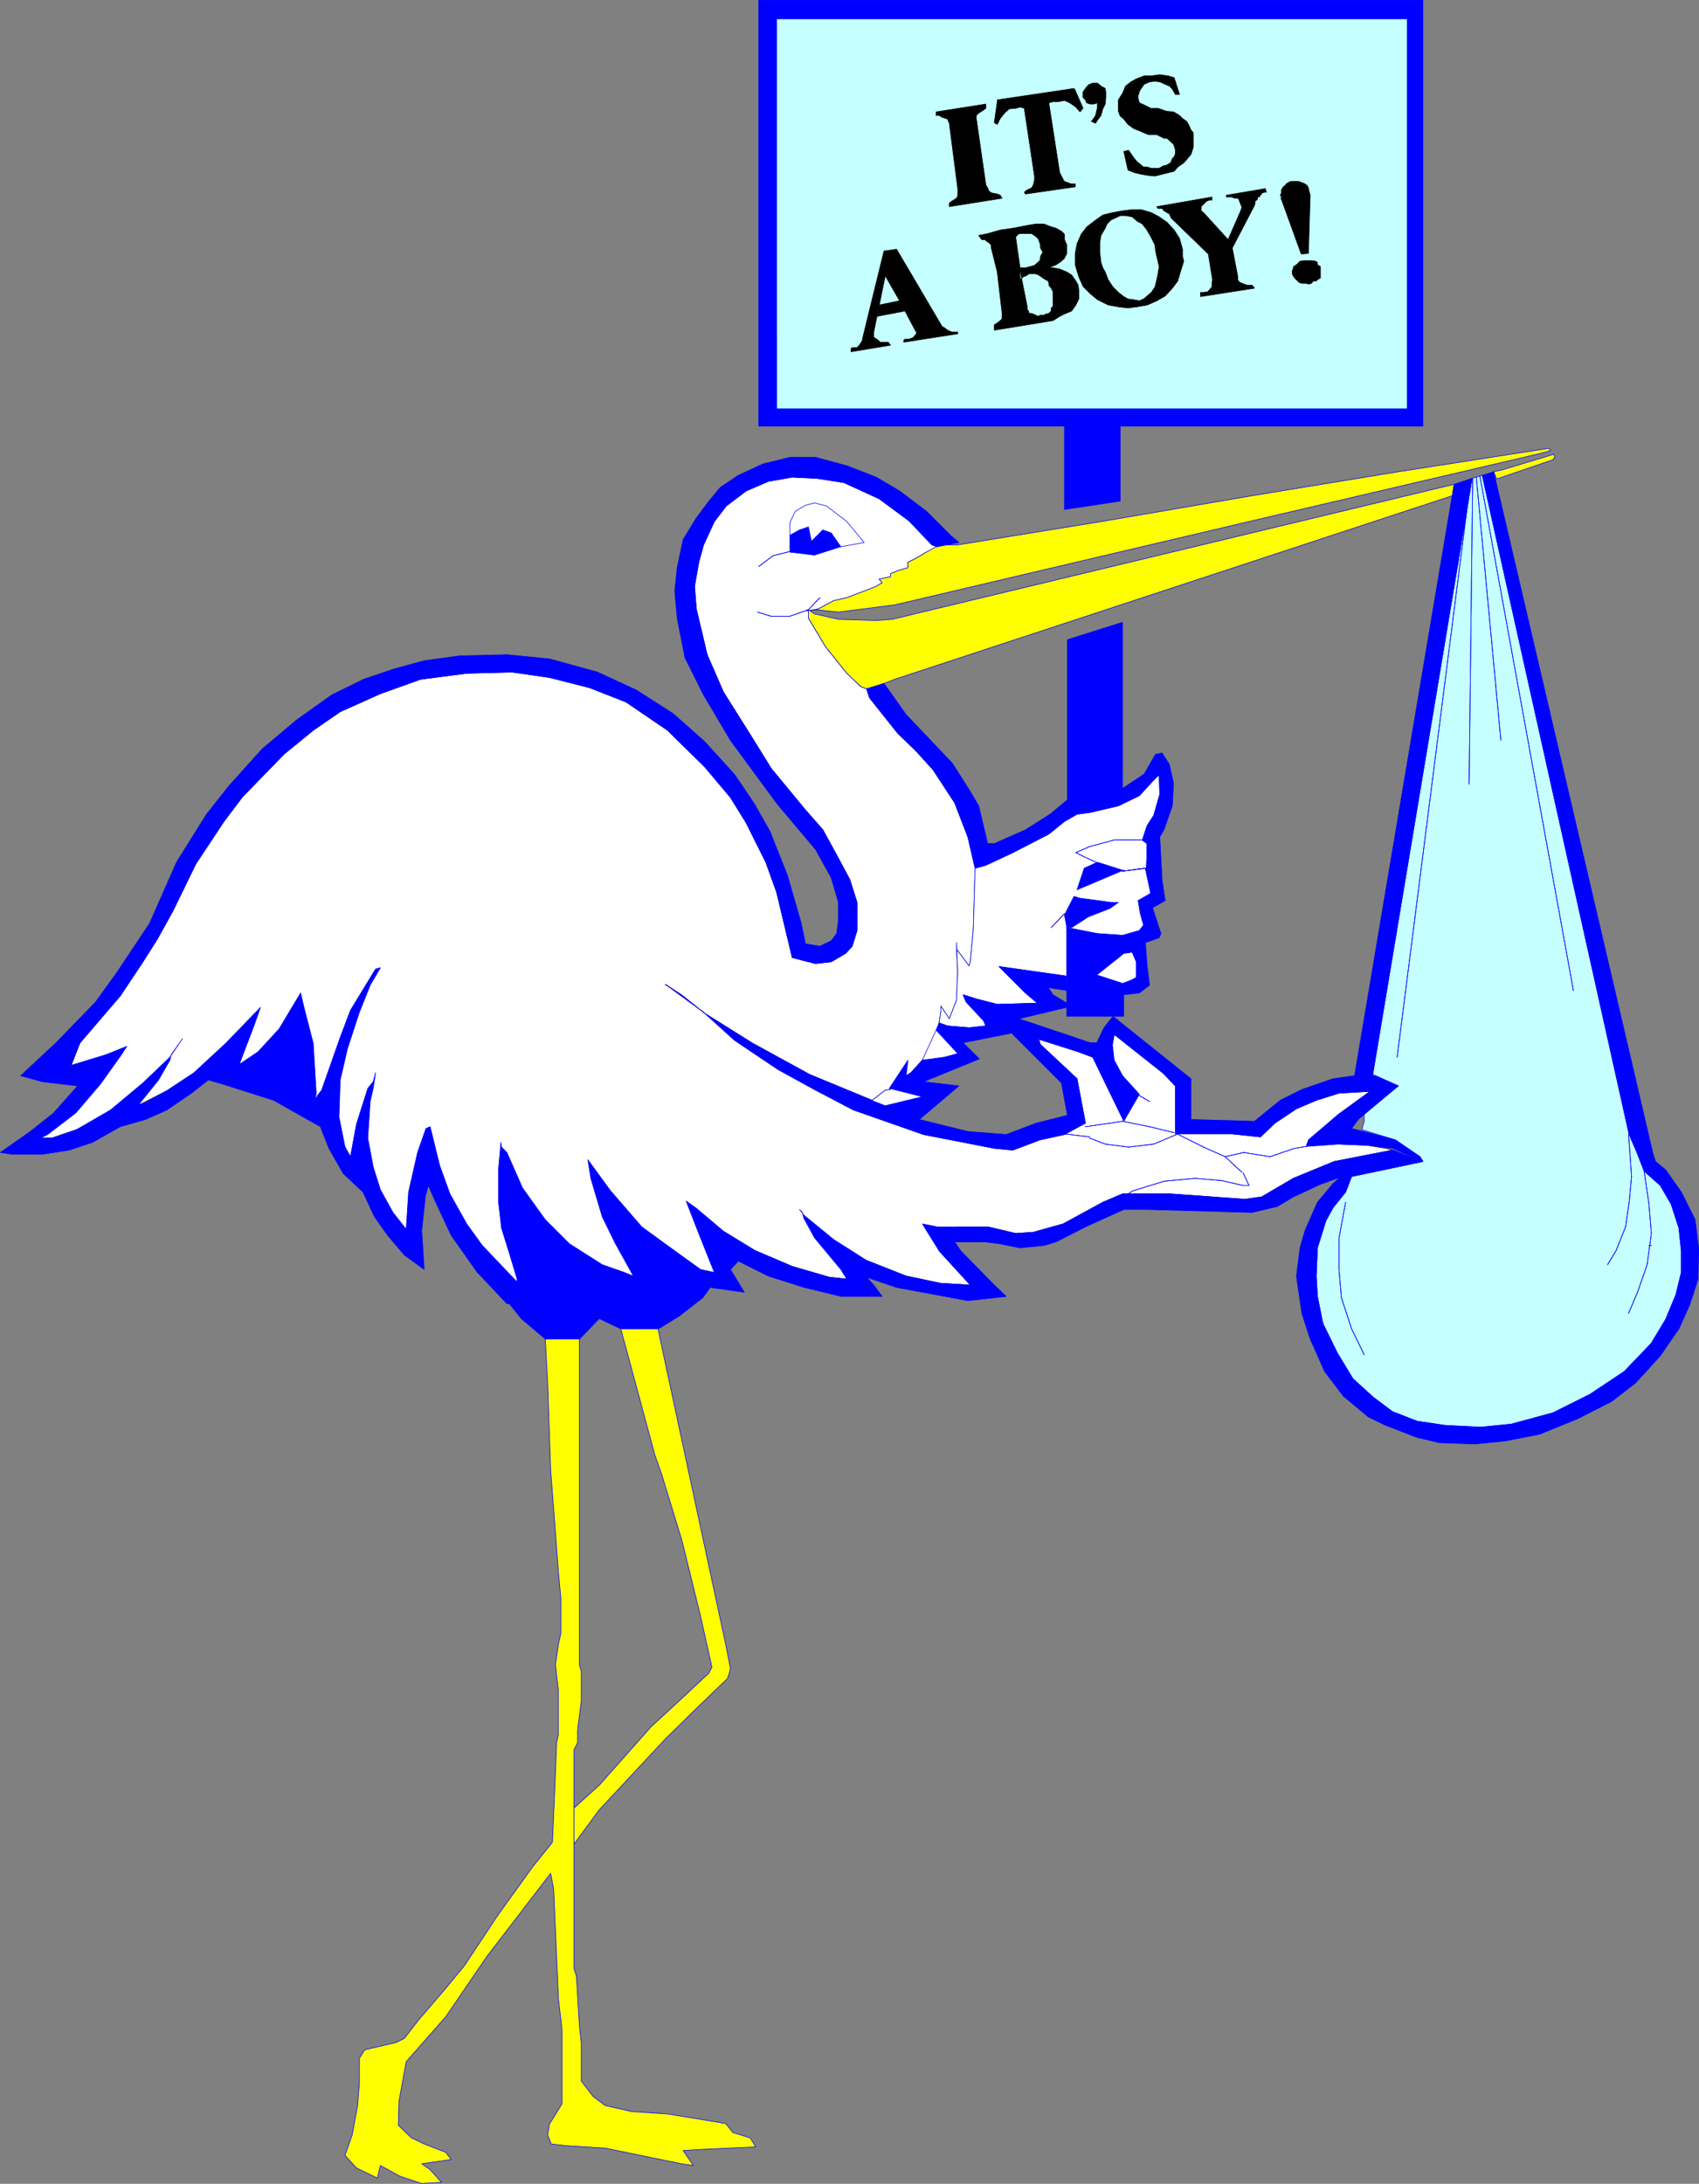 <?xml version="1.0" encoding="UTF-8" standalone="no"?>
<svg
   version="1.0"
   width="121.171mm"
   height="155.668mm"
   id="svg126"
   sodipodi:docname="It's a Boy 2.wmf"
   xmlns:inkscape="http://www.inkscape.org/namespaces/inkscape"
   xmlns:sodipodi="http://sodipodi.sourceforge.net/DTD/sodipodi-0.dtd"
   xmlns="http://www.w3.org/2000/svg"
   xmlns:svg="http://www.w3.org/2000/svg">
  <rect width="100%" height="100%" fill="#808080" stroke="none"/>
  <sodipodi:namedview
     id="namedview126"
     pagecolor="#ffffff"
     bordercolor="#000000"
     borderopacity="0.25"
     inkscape:showpageshadow="2"
     inkscape:pageopacity="0.0"
     inkscape:pagecheckerboard="0"
     inkscape:deskcolor="#d1d1d1"
     inkscape:document-units="mm" />
  <defs
     id="defs1">
    <pattern
       id="WMFhbasepattern"
       patternUnits="userSpaceOnUse"
       width="6"
       height="6"
       x="0"
       y="0" />
  </defs>
  <path
     style="fill:#ffffff;fill-opacity:1;fill-rule:evenodd;stroke:none"
     d="m 179.294,265.252 4.363,2.747 6.302,5.009 12.928,8.08 15.352,8.403 16.806,6.948 1.131,-0.808 2.424,-1.939 1.454,-0.162 -0.323,-0.323 4.525,-3.393 1.293,-0.808 3.07,-3.393 0.323,-0.323 3.394,-7.433 0.808,-2.262 0.485,-3.393 v -1.131 l 2.262,3.393 1.939,-5.009 0.323,-7.595 -0.323,-6.14 3.394,4.525 0.323,-1.131 0.808,-8.726 0.485,-16.482 -1.939,-8.403 -3.555,-9.211 -5.818,-8.888 -4.525,-5.009 -5.01,-4.848 -7.595,-9.534 -0.808,-2.424 -1.616,-0.646 -3.717,-3.555 -5.818,-7.272 -4.525,-7.595 v -2.262 l -0.323,0.323 2.909,-0.485 4.202,-2.262 3.555,-0.808 6.787,-2.585 1.131,-0.485 1.616,-0.97 -0.808,-0.97 3.07,-0.646 v -0.808 l 1.939,-0.808 2.747,-0.808 v -1.454 l 2.262,-1.131 2.424,-1.454 3.232,-1.616 -1.454,-0.485 -6.141,-6.464 -8.08,-5.979 -9.534,-4.363 -7.272,-1.131 -6.626,-0.323 -6.464,1.131 -5.979,2.585 -5.333,4.04 -3.232,4.201 -2.909,6.302 -1.293,4.686 -1.131,6.464 0.485,6.14 2.909,12.281 4.363,10.019 7.918,12.604 5.01,8.08 9.211,11.15 4.686,5.333 3.717,6.787 3.555,6.625 1.939,6.14 v 7.595 l -1.293,4.201 -1.778,1.939 -3.878,2.262 -4.202,0.485 -6.302,-1.616 -0.646,-2.747 -3.555,-14.866 -2.909,-8.08 -5.333,-10.665 -4.202,-6.787 -6.949,-8.241 -10.019,-9.857 -11.15,-7.595 -9.858,-3.878 -10.827,-2.747 -10.019,-1.454 -12.281,0.323 -12.443,1.616 -10.827,3.878 -10.827,4.848 -7.272,5.009 -7.918,6.464 -11.15,11.473 -5.01,6.625 -7.595,11.473 -6.141,12.604 -4.202,7.595 -4.202,6.625 -5.818,8.726 -10.827,12.604 -2.262,5.817 3.394,5.817 -11.797,14.058 h 3.07 l 6.626,-2.262 16.483,-6.464 7.595,-3.878 11.15,-4.525 16.806,5.009 13.413,6.464 6.949,8.08 1.454,2.585 15.837,23.915 4.848,-18.098 11.635,17.613 12.605,10.342 30.865,-1.616 22.301,-0.97 6.141,-5.817 h 5.01 l 9.858,4.201 10.019,2.909 4.686,0.485 5.333,-5.009 10.666,4.201 9.211,1.939 8.08,0.485 -3.07,-3.393 -5.333,-5.817 5.01,-6.464 h 8.08 l 7.595,1.778 4.686,-0.323 8.08,-2.262 10.666,-5.817 5.333,-2.262 h 12.928 l 20.038,1.454 4.525,-0.646 8.565,-5.009 10.989,-4.525 15.675,-3.07 -1.778,-0.485 -5.01,-0.808 -7.595,-0.323 -0.485,-7.756 8.888,-6.464 -8.403,0.485 -6.141,1.939 -5.333,2.262 -5.818,3.878 -3.878,3.717 -7.595,-0.808 H 316.814 v -12.927 l -3.232,-3.393 -13.251,-10.503 -0.485,2.747 -5.333,3.393 -3.878,-1.454 -10.666,-3.393 0.485,1.454 9.858,9.211 2.262,11.958 -5.656,3.07 -6.626,1.454 -7.272,2.747 -5.01,-0.485 -19.069,-3.717 -18.907,-6.625 -10.181,-5.333 -10.019,-5.494 -11.797,-7.918 -8.403,-7.595 -10.181,-7.433 v 0 z"
     id="path1" />
  <path
     style="fill:none;stroke:#000000;stroke-width:0.162px;stroke-linecap:round;stroke-linejoin:round;stroke-miterlimit:4;stroke-dasharray:none;stroke-opacity:1"
     d="m 179.294,265.252 4.363,2.747 6.302,5.009 12.928,8.08 15.352,8.403 16.806,6.948 1.131,-0.808 2.424,-1.939 1.454,-0.162 -0.323,-0.323 4.525,-3.393 1.293,-0.808 3.07,-3.393 0.323,-0.323 3.394,-7.433 0.808,-2.262 0.485,-3.393 v -1.131 l 2.262,3.393 1.939,-5.009 0.323,-7.595 -0.323,-6.14 3.394,4.525 0.323,-1.131 0.808,-8.726 0.485,-16.482 -1.939,-8.403 -3.555,-9.211 -5.818,-8.888 -4.525,-5.009 -5.01,-4.848 -7.595,-9.534 -0.808,-2.424 -1.616,-0.646 -3.717,-3.555 -5.818,-7.272 -4.525,-7.595 v -2.262 l -0.323,0.323 2.909,-0.485 4.202,-2.262 3.555,-0.808 6.787,-2.585 1.131,-0.485 1.616,-0.97 -0.808,-0.97 3.07,-0.646 v -0.808 l 1.939,-0.808 2.747,-0.808 v -1.454 l 2.262,-1.131 2.424,-1.454 3.232,-1.616 -1.454,-0.485 -6.141,-6.464 -8.08,-5.979 -9.534,-4.363 -7.272,-1.131 -6.626,-0.323 -6.464,1.131 -5.979,2.585 -5.333,4.04 -3.232,4.201 -2.909,6.302 -1.293,4.686 -1.131,6.464 0.485,6.14 2.909,12.281 4.363,10.019 7.918,12.604 5.01,8.08 9.211,11.15 4.686,5.333 3.717,6.787 3.555,6.625 1.939,6.14 v 7.595 l -1.293,4.201 -1.778,1.939 -3.878,2.262 -4.202,0.485 -6.302,-1.616 -0.646,-2.747 -3.555,-14.866 -2.909,-8.08 -5.333,-10.665 -4.202,-6.787 -6.949,-8.241 -10.019,-9.857 -11.15,-7.595 -9.858,-3.878 -10.827,-2.747 -10.019,-1.454 -12.281,0.323 -12.443,1.616 -10.827,3.878 -10.827,4.848 -7.272,5.009 -7.918,6.464 -11.15,11.473 -5.01,6.625 -7.595,11.473 -6.141,12.604 -4.202,7.595 -4.202,6.625 -5.818,8.726 -10.827,12.604 -2.262,5.817 3.394,5.817 -11.797,14.058 h 3.07 l 6.626,-2.262 16.483,-6.464 7.595,-3.878 11.15,-4.525 16.806,5.009 13.413,6.464 6.949,8.08 1.454,2.585 15.837,23.915 4.848,-18.098 11.635,17.613 12.605,10.342 30.865,-1.616 22.301,-0.97 6.141,-5.817 h 5.01 l 9.858,4.201 10.019,2.909 4.686,0.485 5.333,-5.009 10.666,4.201 9.211,1.939 8.08,0.485 -3.07,-3.393 -5.333,-5.817 5.01,-6.464 h 8.08 l 7.595,1.778 4.686,-0.323 8.08,-2.262 10.666,-5.817 5.333,-2.262 h 12.928 l 20.038,1.454 4.525,-0.646 8.565,-5.009 10.989,-4.525 15.675,-3.07 -1.778,-0.485 -5.01,-0.808 -7.595,-0.323 -0.485,-7.756 8.888,-6.464 -8.403,0.485 -6.141,1.939 -5.333,2.262 -5.818,3.878 -3.878,3.717 -7.595,-0.808 H 316.814 v -12.927 l -3.232,-3.393 -13.251,-10.503 -0.485,2.747 -5.333,3.393 -3.878,-1.454 -10.666,-3.393 0.485,1.454 9.858,9.211 2.262,11.958 -5.656,3.07 -6.626,1.454 -7.272,2.747 -5.01,-0.485 -19.069,-3.717 -18.907,-6.625 -10.181,-5.333 -10.019,-5.494 -11.797,-7.918 -8.403,-7.595 -10.181,-7.433 v 0"
     id="path2" />
  <path
     style="fill:#c5ffff;fill-opacity:1;fill-rule:evenodd;stroke:none"
     d="m 209.189,5.09 0.162,105.034 h 170.002 V 5.09 h -170.002 v 0 z"
     id="path3" />
  <path
     style="fill:none;stroke:#00ffff;stroke-width:0.162px;stroke-linecap:round;stroke-linejoin:round;stroke-miterlimit:4;stroke-dasharray:none;stroke-opacity:1"
     d="m 209.189,5.09 0.162,105.034 h 170.002 V 5.09 h -170.002 v 0"
     id="path4" />
  <path
     style="fill:#0000ff;fill-opacity:1;fill-rule:evenodd;stroke:none"
     d="m 286.918,110.124 v 4.686 h 96.636 V 0.081 H 204.503 V 114.81 h 82.415 v -4.686 H 209.351 V 5.09 h 170.002 V 110.124 Z"
     id="path5" />
  <path
     style="fill:none;stroke:#0000ff;stroke-width:0.162px;stroke-linecap:round;stroke-linejoin:round;stroke-miterlimit:4;stroke-dasharray:none;stroke-opacity:1"
     d="m 286.918,110.124 v 4.686 h 96.636 V 0.081 H 204.503 V 114.81 h 82.415 v -4.686 H 209.351 V 5.09 h 170.002 V 110.124 h -92.434 v 0"
     id="path6" />
  <path
     style="fill:#0000ff;fill-opacity:1;fill-rule:evenodd;stroke:none"
     d="m 286.918,114.81 v 22.461 l 15.029,-2.262 v -20.199 h -15.029 z"
     id="path7" />
  <path
     style="fill:none;stroke:#0000ff;stroke-width:0.162px;stroke-linecap:round;stroke-linejoin:round;stroke-miterlimit:4;stroke-dasharray:none;stroke-opacity:1"
     d="m 286.918,114.81 v 22.461 l 15.029,-2.262 v -20.199 h -15.029 v 0"
     id="path8" />
  <path
     style="fill:#0000ff;fill-opacity:1;fill-rule:evenodd;stroke:none"
     d="m 287.726,172.337 14.867,-4.686 v 44.761 l -10.342,2.424 -4.525,0.646 v -42.983 0 z"
     id="path9" />
  <path
     style="fill:none;stroke:#0000ff;stroke-width:0.162px;stroke-linecap:round;stroke-linejoin:round;stroke-miterlimit:4;stroke-dasharray:none;stroke-opacity:1"
     d="m 287.726,172.337 14.867,-4.686 v 44.761 l -10.342,2.424 -4.525,0.646 v -42.983 0"
     id="path10" />
  <path
     style="fill:#ffffff;fill-opacity:1;fill-rule:evenodd;stroke:none"
     d="m 257.831,255.718 3.394,4.525 0.323,-1.131 0.808,-8.726 0.485,-16.482 2.909,-0.808 7.272,-3.393 9.696,-5.009 4.202,-3.393 3.394,-1.939 3.555,-0.485 7.595,-1.778 5.656,-2.747 3.555,-3.878 1.778,-1.778 0.162,5.333 -1.616,5.656 -1.778,2.747 -1.293,3.878 1.293,0.97 -0.162,6.625 h -0.323 l 1.454,6.787 -3.394,1.939 0.485,3.232 0.97,3.393 -1.131,1.454 -4.525,1.293 -6.787,-0.485 -8.242,-1.616 v 13.089 l -18.261,-2.585 7.11,7.11 3.232,2.747 -10.827,0.323 -5.656,-1.454 -3.555,-1.131 0.808,1.939 4.686,5.009 0.646,1.454 -4.525,0.485 -5.818,-0.485 -2.262,-0.808 0.485,-3.393 v -1.131 l 2.262,3.393 1.939,-5.009 0.323,-7.595 -0.323,-7.918 v 1.778 z"
     id="path11" />
  <path
     style="fill:none;stroke:#0000ff;stroke-width:0.162px;stroke-linecap:round;stroke-linejoin:round;stroke-miterlimit:4;stroke-dasharray:none;stroke-opacity:1"
     d="m 257.831,255.718 3.394,4.525 0.323,-1.131 0.808,-8.726 0.485,-16.482 2.909,-0.808 7.272,-3.393 9.696,-5.009 4.202,-3.393 3.394,-1.939 3.555,-0.485 7.595,-1.778 5.656,-2.747 3.555,-3.878 1.778,-1.778 0.162,5.333 -1.616,5.656 -1.778,2.747 -1.293,3.878 1.293,0.97 -0.162,6.625 h -0.323 l 1.454,6.787 -3.394,1.939 0.485,3.232 0.97,3.393 -1.131,1.454 -4.525,1.293 -6.787,-0.485 -8.242,-1.616 v 13.089 l -18.261,-2.585 7.11,7.11 3.232,2.747 -10.827,0.323 -5.656,-1.454 -3.555,-1.131 0.808,1.939 4.686,5.009 0.646,1.454 -4.525,0.485 -5.818,-0.485 -2.262,-0.808 0.485,-3.393 v -1.131 l 2.262,3.393 1.939,-5.009 0.323,-7.595 -0.323,-7.918 v 1.778 0"
     id="path12" />
  <path
     style="fill:#0000ff;fill-opacity:1;fill-rule:evenodd;stroke:none"
     d="m 302.917,234.388 -12.605,5.333 1.939,-5.817 3.555,-1.616 7.11,2.262 v 0 z"
     id="path13" />
  <path
     style="fill:none;stroke:#0000ff;stroke-width:0.162px;stroke-linecap:round;stroke-linejoin:round;stroke-miterlimit:4;stroke-dasharray:none;stroke-opacity:1"
     d="m 302.917,234.388 -12.605,5.333 1.939,-5.817 3.555,-1.616 7.11,2.262 v 0"
     id="path14" />
  <path
     style="fill:#0000ff;fill-opacity:1;fill-rule:evenodd;stroke:none"
     d="m 288.858,249.901 4.525,-2.909 5.818,-2.262 2.262,-1.616 h -1.939 l -8.403,-1.131 -1.616,-0.485 -2.586,5.009 0.646,3.393 z"
     id="path15" />
  <path
     style="fill:none;stroke:#0000ff;stroke-width:0.162px;stroke-linecap:round;stroke-linejoin:round;stroke-miterlimit:4;stroke-dasharray:none;stroke-opacity:1"
     d="m 288.858,249.901 4.525,-2.909 5.818,-2.262 2.262,-1.616 h -1.939 l -8.403,-1.131 -1.616,-0.485 -2.586,5.009 0.646,3.393 h 1.293 v 0"
     id="path16" />
  <path
     style="fill:#0000ff;fill-opacity:1;fill-rule:evenodd;stroke:none"
     d="m 287.403,249.901 8.242,1.616 6.949,0.485 0.323,4.848 -7.272,5.817 7.272,2.262 v 8.888 h -15.352 v -23.915 0 z"
     id="path17" />
  <path
     style="fill:none;stroke:#0000ff;stroke-width:0.162px;stroke-linecap:round;stroke-linejoin:round;stroke-miterlimit:4;stroke-dasharray:none;stroke-opacity:1"
     d="m 287.403,249.901 8.242,1.616 6.949,0.485 0.323,4.848 -7.272,5.817 7.272,2.262 v 8.888 h -15.352 v -23.915 0"
     id="path18" />
  <path
     style="fill:#ffffff;fill-opacity:1;fill-rule:evenodd;stroke:none"
     d="m 302.917,256.849 2.262,-0.323 1.131,2.585 v 4.363 l -1.454,0.646 -2.262,0.808 -6.949,-2.262 6.302,-5.009 0.97,-0.808 z"
     id="path19" />
  <path
     style="fill:none;stroke:#0000ff;stroke-width:0.162px;stroke-linecap:round;stroke-linejoin:round;stroke-miterlimit:4;stroke-dasharray:none;stroke-opacity:1"
     d="m 302.917,256.849 2.262,-0.323 1.131,2.585 v 4.363 l -1.454,0.646 -2.262,0.808 -6.949,-2.262 6.302,-5.009 0.97,-0.808 v 0"
     id="path20" />
  <path
     style="fill:#0000ff;fill-opacity:1;fill-rule:evenodd;stroke:none"
     d="m 219.532,149.553 7.11,-2.262 -2.586,-3.717 -2.262,-0.808 -3.07,3.07 -0.808,-3.878 -2.424,0.808 -2.586,1.454 v 4.525 z"
     id="path21" />
  <path
     style="fill:none;stroke:#0000ff;stroke-width:0.162px;stroke-linecap:round;stroke-linejoin:round;stroke-miterlimit:4;stroke-dasharray:none;stroke-opacity:1"
     d="m 219.532,149.553 7.11,-2.262 -2.586,-3.717 -2.262,-0.808 -3.07,3.07 -0.808,-3.878 -2.424,0.808 -2.586,1.454 v 4.525 l 6.626,0.808 v 0"
     id="path22" />
  <path
     style="fill:#ffffff;fill-opacity:1;fill-rule:evenodd;stroke:none"
     d="m 226.642,147.29 -2.586,-3.717 -2.262,-0.808 -3.07,3.07 -0.808,-3.878 -2.424,0.808 -2.586,1.454 v -3.393 l 1.454,-3.07 2.747,-1.616 2.424,-0.646 3.232,0.808 5.494,4.201 4.686,5.656 z"
     id="path23" />
  <path
     style="fill:none;stroke:#0000ff;stroke-width:0.162px;stroke-linecap:round;stroke-linejoin:round;stroke-miterlimit:4;stroke-dasharray:none;stroke-opacity:1"
     d="m 226.642,147.29 -2.586,-3.717 -2.262,-0.808 -3.07,3.07 -0.808,-3.878 -2.424,0.808 -2.586,1.454 v -3.393 l 1.454,-3.07 2.747,-1.616 2.424,-0.646 3.232,0.808 5.494,4.201 4.686,5.656 -6.302,1.131 v 0"
     id="path24" />
  <path
     style="fill:#ffff00;fill-opacity:1;fill-rule:evenodd;stroke:none"
     d="m 251.205,146.644 1.454,0.646 h -0.323 l -2.909,1.616 -2.424,1.454 -2.262,1.131 v 1.454 l -2.747,0.808 -1.939,0.808 v 0.808 l -3.07,0.646 0.808,0.97 -1.616,0.97 -1.131,0.485 -6.787,2.585 -3.555,0.808 -4.202,2.262 -2.909,0.485 2.262,-0.323 6.141,0.646 15.19,-1.939 95.505,-22.461 74.012,-17.29 6.141,-1.454 1.131,-0.485 -0.485,-0.485 -40.561,6.302 -39.43,6.464 -39.592,6.787 -39.753,6.464 h -6.949 v 0 z"
     id="path25" />
  <path
     style="fill:none;stroke:#0000ff;stroke-width:0.162px;stroke-linecap:round;stroke-linejoin:round;stroke-miterlimit:4;stroke-dasharray:none;stroke-opacity:1"
     d="m 251.205,146.644 1.454,0.646 h -0.323 l -2.909,1.616 -2.424,1.454 -2.262,1.131 v 1.454 l -2.747,0.808 -1.939,0.808 v 0.808 l -3.07,0.646 0.808,0.97 -1.616,0.97 -1.131,0.485 -6.787,2.585 -3.555,0.808 -4.202,2.262 -2.909,0.485 2.262,-0.323 6.141,0.646 15.19,-1.939 95.505,-22.461 74.012,-17.29 6.141,-1.454 1.131,-0.485 -0.485,-0.485 -40.561,6.302 -39.43,6.464 -39.592,6.787 -39.753,6.464 h -6.949 v 0"
     id="path26" />
  <path
     style="fill:#ffff00;fill-opacity:1;fill-rule:evenodd;stroke:none"
     d="m 403.431,129.031 -0.808,-1.939 2.262,-0.485 13.897,-4.201 0.323,0.646 -0.485,0.808 z"
     id="path27" />
  <path
     style="fill:none;stroke:#0000ff;stroke-width:0.162px;stroke-linecap:round;stroke-linejoin:round;stroke-miterlimit:4;stroke-dasharray:none;stroke-opacity:1"
     d="m 403.431,129.031 -0.808,-1.939 2.262,-0.485 13.897,-4.201 0.323,0.646 -0.485,0.808 -15.19,5.171 v 0"
     id="path28" />
  <path
     style="fill:#ffff00;fill-opacity:1;fill-rule:evenodd;stroke:none"
     d="m 233.591,185.587 -1.616,-0.646 -3.717,-3.555 -5.818,-7.272 -4.525,-7.595 v -2.262 l 1.616,1.131 6.464,1.454 10.181,0.323 4.363,-0.323 151.418,-36.358 -0.485,3.07 -150.287,49.447 -2.909,1.131 -4.686,1.454 z"
     id="path29" />
  <path
     style="fill:none;stroke:#0000ff;stroke-width:0.162px;stroke-linecap:round;stroke-linejoin:round;stroke-miterlimit:4;stroke-dasharray:none;stroke-opacity:1"
     d="m 233.591,185.587 -1.616,-0.646 -3.717,-3.555 -5.818,-7.272 -4.525,-7.595 v -2.262 l 1.616,1.131 6.464,1.454 10.181,0.323 4.363,-0.323 151.418,-36.358 -0.485,3.07 -150.287,49.447 -2.909,1.131 -4.686,1.454 v 0"
     id="path30" />
  <path
     style="fill:#c5ffff;fill-opacity:1;fill-rule:evenodd;stroke:none"
     d="m 376.929,292.561 -4.525,3.393 -4.686,3.878 v 2.262 l -0.646,2.262 9.05,2.747 6.626,4.525 0.808,1.293 -19.23,4.04 -1.616,4.201 -3.394,4.201 -1.939,3.555 -2.262,7.272 -0.323,7.595 0.323,5.494 1.454,7.272 3.878,7.918 4.202,6.948 5.494,5.009 5.171,3.878 6.626,2.585 7.595,1.131 9.534,0.485 8.242,-0.808 11.312,-3.07 10.019,-5.009 9.211,-6.14 7.272,-7.595 3.878,-6.464 2.747,-6.625 1.454,-5.979 v -5.817 l -0.646,-6.14 -2.101,-6.464 -2.909,-5.009 -4.363,-3.878 -1.939,-5.009 -2.101,-4.848 -39.592,-177.589 -2.747,0.808 -26.825,160.622 6.949,3.07 z"
     id="path31" />
  <path
     style="fill:none;stroke:#0000ff;stroke-width:0.162px;stroke-linecap:round;stroke-linejoin:round;stroke-miterlimit:4;stroke-dasharray:none;stroke-opacity:1"
     d="m 376.929,292.561 -4.525,3.393 -4.686,3.878 v 2.262 l -0.646,2.262 9.05,2.747 6.626,4.525 0.808,1.293 -19.23,4.04 -1.616,4.201 -3.394,4.201 -1.939,3.555 -2.262,7.272 -0.323,7.595 0.323,5.494 1.454,7.272 3.878,7.918 4.202,6.948 5.494,5.009 5.171,3.878 6.626,2.585 7.595,1.131 9.534,0.485 8.242,-0.808 11.312,-3.07 10.019,-5.009 9.211,-6.14 7.272,-7.595 3.878,-6.464 2.747,-6.625 1.454,-5.979 v -5.817 l -0.646,-6.14 -2.101,-6.464 -2.909,-5.009 -4.363,-3.878 -1.939,-5.009 -2.101,-4.848 -39.592,-177.589 -2.747,0.808 -26.825,160.622 6.949,3.07 v 0"
     id="path32" />
  <path
     style="fill:#0000ff;fill-opacity:1;fill-rule:evenodd;stroke:none"
     d="m 18.988,287.067 9.534,-2.909 5.656,-2.262 -1.454,2.262 -5.656,7.918 -6.626,7.756 -7.595,5.817 -1.939,0.97 h 3.07 l 6.626,-2.262 9.211,-5.333 8.726,-7.272 7.272,-6.948 3.394,-5.009 -3.07,4.363 -0.323,1.454 -3.07,5.332 -5.333,6.625 1.778,-0.485 5.494,-3.07 7.595,-5.009 8.565,-7.918 9.373,-9.695 -1.778,5.009 -3.394,8.888 -0.485,1.454 5.01,-3.393 5.656,-6.14 5.818,-9.695 0.808,3.555 2.586,10.019 0.808,13.412 -0.323,1.939 0.646,-1.293 1.131,-1.454 5.01,-14.22 2.747,-7.272 6.787,-11.15 1.293,-0.323 -2.747,4.686 -2.909,7.272 -3.232,9.857 -1.939,8.403 -0.323,10.019 1.616,8.08 1.454,2.585 1.616,-8.726 3.07,-9.695 1.454,-1.778 0.646,-2.424 -0.646,4.201 -0.808,3.555 -0.646,9.857 1.454,7.756 1.939,6.14 3.394,6.14 3.555,4.525 0.646,-10.019 2.424,-10.665 2.262,-6.464 1.131,-0.485 2.586,10.503 2.747,7.595 4.525,8.08 4.202,5.817 9.373,9.857 v -0.808 l -1.939,-6.464 -2.262,-7.272 -0.808,-6.948 v -8.888 l 0.646,-7.272 0.162,1.293 1.454,1.454 4.202,9.534 6.141,8.564 6.464,6.464 8.888,5.656 5.979,2.101 2.424,0.97 -5.01,-9.049 -3.394,-6.948 -3.07,-10.342 -0.808,-5.009 6.141,8.403 8.403,9.695 8.888,6.464 6.949,5.009 3.717,0.808 -4.202,-10.503 -3.394,-8.726 2.747,1.939 7.272,6.14 8.726,5.332 9.858,4.201 10.019,2.909 4.686,0.485 -1.616,-2.585 -7.11,-8.564 -2.909,-5.333 -0.323,-1.454 -0.808,-0.808 1.293,1.616 7.918,6.464 8.888,5.656 10.666,4.201 9.211,1.939 8.08,0.485 -3.07,-3.393 -5.333,-5.817 -4.525,-7.272 4.04,0.808 h 13.574 l 7.595,1.778 4.686,-0.323 8.08,-2.262 10.666,-5.817 5.333,-2.262 h 12.928 l 20.038,1.454 4.525,-0.646 8.565,-5.009 10.989,-4.525 15.837,-3.07 8.08,3.07 -19.23,4.04 -3.878,0.485 -4.525,1.616 -7.272,3.393 -4.363,2.585 -6.787,1.616 -28.441,-0.808 h -6.141 l -10.342,4.686 -7.918,4.04 -3.232,0.97 -6.464,0.646 -5.656,-1.131 -3.878,-0.485 h -8.08 l 1.616,2.424 9.05,9.211 3.232,3.07 -10.342,1.131 -19.23,-3.555 -8.08,-2.747 1.939,2.101 2.262,3.07 h -10.989 l -10.019,-2.424 -9.696,-3.07 -8.08,-4.04 -2.101,2.262 3.717,6.14 -9.211,-1.293 -1.939,2.747 -6.464,5.009 -5.494,3.393 h -10.181 l -5.818,-2.747 -5.333,5.494 h -9.211 l -6.464,-5.494 -3.232,-4.04 h -0.646 l -8.08,-8.564 -6.949,-9.857 -4.525,-9.695 -1.616,-3.717 -0.808,2.909 -0.97,9.211 0.646,10.503 -5.333,-3.878 -4.525,-5.333 -3.555,-5.009 -3.07,-6.625 -5.333,-5.009 -3.878,-6.787 -2.262,-5.817 -12.605,-7.11 -13.736,-4.363 -3.878,-1.131 -4.525,3.555 -6.626,4.525 -5.818,2.585 -6.787,1.939 -7.434,4.201 -6.302,2.101 -7.272,1.131 H 3.313 l -3.232,-0.485 8.08,-5.656 6.302,-5.009 6.464,-7.272 -9.534,-1.131 -5.818,-1.616 z"
     id="path33" />
  <path
     style="fill:none;stroke:#0000ff;stroke-width:0.162px;stroke-linecap:round;stroke-linejoin:round;stroke-miterlimit:4;stroke-dasharray:none;stroke-opacity:1"
     d="m 18.988,287.067 9.534,-2.909 5.656,-2.262 -1.454,2.262 -5.656,7.918 -6.626,7.756 -7.595,5.817 -1.939,0.97 h 3.07 l 6.626,-2.262 9.211,-5.333 8.726,-7.272 7.272,-6.948 3.394,-5.009 -3.07,4.363 -0.323,1.454 -3.07,5.332 -5.333,6.625 1.778,-0.485 5.494,-3.07 7.595,-5.009 8.565,-7.918 9.373,-9.695 -1.778,5.009 -3.394,8.888 -0.485,1.454 5.01,-3.393 5.656,-6.14 5.818,-9.695 0.808,3.555 2.586,10.019 0.808,13.412 -0.323,1.939 0.646,-1.293 1.131,-1.454 5.01,-14.22 2.747,-7.272 6.787,-11.15 1.293,-0.323 -2.747,4.686 -2.909,7.272 -3.232,9.857 -1.939,8.403 -0.323,10.019 1.616,8.08 1.454,2.585 1.616,-8.726 3.07,-9.695 1.454,-1.778 0.646,-2.424 -0.646,4.201 -0.808,3.555 -0.646,9.857 1.454,7.756 1.939,6.14 3.394,6.14 3.555,4.525 0.646,-10.019 2.424,-10.665 2.262,-6.464 1.131,-0.485 2.586,10.503 2.747,7.595 4.525,8.08 4.202,5.817 9.373,9.857 v -0.808 l -1.939,-6.464 -2.262,-7.272 -0.808,-6.948 v -8.888 l 0.646,-7.272 0.162,1.293 1.454,1.454 4.202,9.534 6.141,8.564 6.464,6.464 8.888,5.656 5.979,2.101 2.424,0.97 -5.01,-9.049 -3.394,-6.948 -3.07,-10.342 -0.808,-5.009 6.141,8.403 8.403,9.695 8.888,6.464 6.949,5.009 3.717,0.808 -4.202,-10.503 -3.394,-8.726 2.747,1.939 7.272,6.14 8.726,5.332 9.858,4.201 10.019,2.909 4.686,0.485 -1.616,-2.585 -7.11,-8.564 -2.909,-5.333 -0.323,-1.454 -0.808,-0.808 1.293,1.616 7.918,6.464 8.888,5.656 10.666,4.201 9.211,1.939 8.08,0.485 -3.07,-3.393 -5.333,-5.817 -4.525,-7.272 4.04,0.808 h 13.574 l 7.595,1.778 4.686,-0.323 8.08,-2.262 10.666,-5.817 5.333,-2.262 h 12.928 l 20.038,1.454 4.525,-0.646 8.565,-5.009 10.989,-4.525 15.837,-3.07 8.08,3.07 -19.23,4.04 -3.878,0.485 -4.525,1.616 -7.272,3.393 -4.363,2.585 -6.787,1.616 -28.441,-0.808 h -6.141 l -10.342,4.686 -7.918,4.04 -3.232,0.97 -6.464,0.646 -5.656,-1.131 -3.878,-0.485 h -8.08 l 1.616,2.424 9.05,9.211 3.232,3.07 -10.342,1.131 -19.23,-3.555 -8.08,-2.747 1.939,2.101 2.262,3.07 h -10.989 l -10.019,-2.424 -9.696,-3.07 -8.08,-4.04 -2.101,2.262 3.717,6.14 -9.211,-1.293 -1.939,2.747 -6.464,5.009 -5.494,3.393 h -10.181 l -5.818,-2.747 -5.333,5.494 h -9.211 l -6.464,-5.494 -3.232,-4.04 h -0.646 l -8.08,-8.564 -6.949,-9.857 -4.525,-9.695 -1.616,-3.717 -0.808,2.909 -0.97,9.211 0.646,10.503 -5.333,-3.878 -4.525,-5.333 -3.555,-5.009 -3.07,-6.625 -5.333,-5.009 -3.878,-6.787 -2.262,-5.817 -12.605,-7.11 -13.736,-4.363 -3.878,-1.131 -4.525,3.555 -6.626,4.525 -5.818,2.585 -6.787,1.939 -7.434,4.201 -6.302,2.101 -7.272,1.131 H 3.313 l -3.232,-0.485 8.08,-5.656 6.302,-5.009 6.464,-7.272 -9.534,-1.131 -5.818,-1.616 13.413,-2.747 v 0"
     id="path34" />
  <path
     style="fill:#0000ff;fill-opacity:1;fill-rule:evenodd;stroke:none"
     d="m 18.988,287.067 2.586,-6.14 10.827,-12.604 5.818,-8.726 4.202,-6.625 4.202,-7.595 6.141,-12.604 7.595,-11.473 5.01,-6.625 11.15,-11.473 7.918,-6.464 7.272,-5.009 10.827,-4.848 10.827,-3.878 12.443,-1.616 12.281,-0.323 10.019,1.454 10.827,2.747 9.858,3.878 11.15,7.595 10.019,9.857 6.949,8.241 4.202,6.787 5.333,10.665 2.909,8.08 3.555,14.866 0.646,2.747 6.302,1.616 4.202,-0.485 3.878,-2.262 1.778,-1.939 1.293,-4.201 v -7.595 l -1.939,-6.14 -3.555,-6.625 -3.717,-6.787 -4.686,-5.333 -9.211,-11.15 -5.01,-8.08 -7.918,-12.604 -4.363,-10.019 -2.909,-12.281 -0.485,-6.14 1.131,-6.464 1.293,-4.686 2.909,-6.302 3.232,-4.201 5.333,-4.04 5.979,-2.585 6.464,-1.131 6.626,0.323 7.272,1.131 9.534,4.363 8.08,5.979 6.141,6.464 1.454,0.485 5.818,-1.131 -2.262,-1.939 -6.464,-6.464 -7.272,-5.494 -6.302,-3.717 -7.918,-3.07 -8.403,-2.262 h -6.949 l -7.272,1.778 -6.626,3.07 -4.848,3.232 -3.07,3.717 -3.394,4.525 -3.555,5.817 -1.616,7.595 -0.646,6.302 0.646,7.272 2.101,10.665 5.01,10.019 7.272,12.281 12.605,17.129 10.342,12.281 4.202,7.595 1.939,6.625 v 4.848 l -0.485,3.555 -1.454,1.939 -3.07,1.454 -3.878,-0.646 -1.131,-5.494 -3.717,-12.927 -4.686,-11.796 -4.202,-7.433 -5.333,-7.918 -8.08,-8.888 -8.565,-7.595 -9.858,-6.302 -10.504,-4.848 -12.928,-3.555 -11.474,-1.131 -12.766,0.323 -9.534,1.293 -8.242,2.262 -8.08,2.747 -8.565,4.201 -9.534,6.787 -9.211,7.756 -8.888,9.857 -6.141,7.756 -8.08,12.927 -7.272,16.482 -8.726,13.089 -5.818,8.08 -10.666,10.988 -9.534,8.888 z"
     id="path35" />
  <path
     style="fill:none;stroke:#0000ff;stroke-width:0.162px;stroke-linecap:round;stroke-linejoin:round;stroke-miterlimit:4;stroke-dasharray:none;stroke-opacity:1"
     d="m 18.988,287.067 2.586,-6.14 10.827,-12.604 5.818,-8.726 4.202,-6.625 4.202,-7.595 6.141,-12.604 7.595,-11.473 5.01,-6.625 11.15,-11.473 7.918,-6.464 7.272,-5.009 10.827,-4.848 10.827,-3.878 12.443,-1.616 12.281,-0.323 10.019,1.454 10.827,2.747 9.858,3.878 11.15,7.595 10.019,9.857 6.949,8.241 4.202,6.787 5.333,10.665 2.909,8.08 3.555,14.866 0.646,2.747 6.302,1.616 4.202,-0.485 3.878,-2.262 1.778,-1.939 1.293,-4.201 v -7.595 l -1.939,-6.14 -3.555,-6.625 -3.717,-6.787 -4.686,-5.333 -9.211,-11.15 -5.01,-8.08 -7.918,-12.604 -4.363,-10.019 -2.909,-12.281 -0.485,-6.14 1.131,-6.464 1.293,-4.686 2.909,-6.302 3.232,-4.201 5.333,-4.04 5.979,-2.585 6.464,-1.131 6.626,0.323 7.272,1.131 9.534,4.363 8.08,5.979 6.141,6.464 1.454,0.485 5.818,-1.131 -2.262,-1.939 -6.464,-6.464 -7.272,-5.494 -6.302,-3.717 -7.918,-3.07 -8.403,-2.262 h -6.949 l -7.272,1.778 -6.626,3.07 -4.848,3.232 -3.07,3.717 -3.394,4.525 -3.555,5.817 -1.616,7.595 -0.646,6.302 0.646,7.272 2.101,10.665 5.01,10.019 7.272,12.281 12.605,17.129 10.342,12.281 4.202,7.595 1.939,6.625 v 4.848 l -0.485,3.555 -1.454,1.939 -3.07,1.454 -3.878,-0.646 -1.131,-5.494 -3.717,-12.927 -4.686,-11.796 -4.202,-7.433 -5.333,-7.918 -8.08,-8.888 -8.565,-7.595 -9.858,-6.302 -10.504,-4.848 -12.928,-3.555 -11.474,-1.131 -12.766,0.323 -9.534,1.293 -8.242,2.262 -8.08,2.747 -8.565,4.201 -9.534,6.787 -9.211,7.756 -8.888,9.857 -6.141,7.756 -8.08,12.927 -7.272,16.482 -8.726,13.089 -5.818,8.08 -10.666,10.988 -9.534,8.888 13.413,-2.747 v 0"
     id="path36" />
  <path
     style="fill:#0000ff;fill-opacity:1;fill-rule:evenodd;stroke:none"
     d="m 287.403,262.99 0.162,3.878 -5.01,-0.808 1.293,1.939 3.717,2.262 v 1.131 l -12.928,3.07 -1.939,3.878 -13.089,2.585 4.363,4.363 -15.029,6.14 9.534,1.131 -10.666,9.049 13.089,3.232 10.342,0.808 8.08,-3.07 8.403,-2.101 -1.616,-8.726 -13.413,-13.412 1.939,-3.878 19.23,6.464 h 1.778 l 1.939,-4.04 2.424,-3.07 21.008,16.805 v 10.988 l 17.129,0.485 6.949,-5.656 5.818,-2.909 8.403,-2.909 5.818,-0.808 h 5.656 l 6.141,2.747 -10.827,9.049 -1.778,2.424 11.797,3.07 6.626,4.525 0.808,1.293 -8.242,-3.555 -6.464,-0.808 -7.918,-0.323 -8.888,0.646 0.646,-1.778 7.757,-6.625 8.888,-6.464 -8.403,0.485 -6.141,1.939 -5.333,2.262 -5.818,3.878 -3.878,3.717 -7.595,-0.808 H 316.814 v -12.927 l -3.232,-3.393 -13.251,-10.503 -0.485,2.747 0.485,4.201 2.262,4.201 4.525,5.009 -4.202,7.272 -8.403,-17.29 -3.878,-1.454 -10.666,-3.393 0.485,1.454 9.858,9.211 2.262,11.958 -5.656,3.07 -6.626,1.454 -7.272,2.747 -5.01,-0.485 -19.069,-3.717 -18.907,-6.625 -10.181,-5.333 -10.019,-5.494 -11.797,-7.918 -8.403,-7.595 -10.181,-7.433 4.202,2.747 6.302,5.009 12.928,8.08 15.352,8.403 20.361,8.403 10.019,-2.424 -8.888,-2.262 5.01,-7.595 -0.485,4.201 1.293,-0.808 3.07,-3.393 5.979,-0.808 3.555,-0.97 -5.818,-6.302 0.808,-1.939 2.262,0.808 5.818,0.485 4.525,-0.485 -0.646,-1.454 -4.686,-5.009 -0.808,-1.939 3.555,1.131 5.656,1.454 10.827,-0.323 -3.232,-2.747 -7.11,-7.11 18.261,2.585 v 0 z"
     id="path37" />
  <path
     style="fill:none;stroke:#0000ff;stroke-width:0.162px;stroke-linecap:round;stroke-linejoin:round;stroke-miterlimit:4;stroke-dasharray:none;stroke-opacity:1"
     d="m 287.403,262.99 0.162,3.878 -5.01,-0.808 1.293,1.939 3.717,2.262 v 1.131 l -12.928,3.07 -1.939,3.878 -13.089,2.585 4.363,4.363 -15.029,6.14 9.534,1.131 -10.666,9.049 13.089,3.232 10.342,0.808 8.08,-3.07 8.403,-2.101 -1.616,-8.726 -13.413,-13.412 1.939,-3.878 19.23,6.464 h 1.778 l 1.939,-4.04 2.424,-3.07 21.008,16.805 v 10.988 l 17.129,0.485 6.949,-5.656 5.818,-2.909 8.403,-2.909 5.818,-0.808 h 5.656 l 6.141,2.747 -10.827,9.049 -1.778,2.424 11.797,3.07 6.626,4.525 0.808,1.293 -8.242,-3.555 -6.464,-0.808 -7.918,-0.323 -8.888,0.646 0.646,-1.778 7.757,-6.625 8.888,-6.464 -8.403,0.485 -6.141,1.939 -5.333,2.262 -5.818,3.878 -3.878,3.717 -7.595,-0.808 H 316.814 v -12.927 l -3.232,-3.393 -13.251,-10.503 -0.485,2.747 0.485,4.201 2.262,4.201 4.525,5.009 -4.202,7.272 -8.403,-17.29 -3.878,-1.454 -10.666,-3.393 0.485,1.454 9.858,9.211 2.262,11.958 -5.656,3.07 -6.626,1.454 -7.272,2.747 -5.01,-0.485 -19.069,-3.717 -18.907,-6.625 -10.181,-5.333 -10.019,-5.494 -11.797,-7.918 -8.403,-7.595 -10.181,-7.433 4.202,2.747 6.302,5.009 12.928,8.08 15.352,8.403 20.361,8.403 10.019,-2.424 -8.888,-2.262 5.01,-7.595 -0.485,4.201 1.293,-0.808 3.07,-3.393 5.979,-0.808 3.555,-0.97 -5.818,-6.302 0.808,-1.939 2.262,0.808 5.818,0.485 4.525,-0.485 -0.646,-1.454 -4.686,-5.009 -0.808,-1.939 3.555,1.131 5.656,1.454 10.827,-0.323 -3.232,-2.747 -7.11,-7.11 18.261,2.585 v 0"
     id="path38" />
  <path
     style="fill:#0000ff;fill-opacity:1;fill-rule:evenodd;stroke:none"
     d="m 302.917,267.999 v -3.07 l 1.939,-0.808 1.454,-0.808 v -4.201 l -1.131,-2.585 -2.262,0.323 -0.323,-4.848 4.525,-1.293 1.131,-1.454 -1.454,-6.625 3.394,-1.939 -1.454,-6.787 h 0.323 l 0.162,-6.625 -1.293,-0.97 1.293,-3.878 1.778,-2.747 1.616,-5.656 -0.162,-5.333 -1.778,1.778 -3.555,3.878 -5.656,2.747 -7.595,1.778 -3.555,0.485 -3.394,1.939 -4.202,3.393 -9.696,5.009 -7.272,3.393 -2.909,0.808 -1.939,-8.403 -3.555,-9.211 -5.818,-8.888 -4.525,-5.009 -5.01,-4.848 -7.595,-9.534 -0.808,-2.424 4.686,-1.454 5.979,8.403 12.443,13.089 4.525,7.11 2.586,4.363 2.424,10.18 h 1.778 l 8.403,-3.717 6.626,-4.201 4.686,-3.878 4.525,-0.646 10.342,-2.424 5.818,-3.878 3.07,-5.332 1.778,-0.323 1.939,3.07 1.131,5.009 -0.323,6.14 -2.262,6.464 -1.131,1.939 0.646,11.796 0.808,5.333 -3.394,1.939 2.262,6.948 -0.485,1.131 -3.717,1.293 0.485,6.302 0.646,5.171 -2.747,2.101 -4.202,0.485 z"
     id="path39" />
  <path
     style="fill:none;stroke:#0000ff;stroke-width:0.162px;stroke-linecap:round;stroke-linejoin:round;stroke-miterlimit:4;stroke-dasharray:none;stroke-opacity:1"
     d="m 302.917,267.999 v -3.07 l 1.939,-0.808 1.454,-0.808 v -4.201 l -1.131,-2.585 -2.262,0.323 -0.323,-4.848 4.525,-1.293 1.131,-1.454 -1.454,-6.625 3.394,-1.939 -1.454,-6.787 h 0.323 l 0.162,-6.625 -1.293,-0.97 1.293,-3.878 1.778,-2.747 1.616,-5.656 -0.162,-5.333 -1.778,1.778 -3.555,3.878 -5.656,2.747 -7.595,1.778 -3.555,0.485 -3.394,1.939 -4.202,3.393 -9.696,5.009 -7.272,3.393 -2.909,0.808 -1.939,-8.403 -3.555,-9.211 -5.818,-8.888 -4.525,-5.009 -5.01,-4.848 -7.595,-9.534 -0.808,-2.424 4.686,-1.454 5.979,8.403 12.443,13.089 4.525,7.11 2.586,4.363 2.424,10.18 h 1.778 l 8.403,-3.717 6.626,-4.201 4.686,-3.878 4.525,-0.646 10.342,-2.424 5.818,-3.878 3.07,-5.332 1.778,-0.323 1.939,3.07 1.131,5.009 -0.323,6.14 -2.262,6.464 -1.131,1.939 0.646,11.796 0.808,5.333 -3.394,1.939 2.262,6.948 -0.485,1.131 -3.717,1.293 0.485,6.302 0.646,5.171 -2.747,2.101 -4.202,0.485 v 0"
     id="path40" />
  <path
     style="fill:#0000ff;fill-opacity:1;fill-rule:evenodd;stroke:none"
     d="m 439.144,305.65 2.101,4.848 1.939,5.009 4.363,3.878 2.909,5.009 2.101,6.464 0.646,6.14 v 5.817 l -1.454,5.979 -2.747,6.625 -3.878,6.464 -7.272,7.595 -9.211,6.14 -10.019,5.009 -11.312,3.07 -8.242,0.808 -9.534,-0.485 -7.595,-1.131 -6.626,-2.585 -5.171,-3.878 -5.494,-5.009 -4.202,-6.948 -3.878,-7.918 -1.454,-7.272 -0.323,-5.494 0.323,-7.595 2.262,-7.272 1.939,-3.555 3.394,-4.201 1.616,-4.201 -3.394,0.485 -1.616,1.454 -4.202,5.009 -3.394,7.756 -1.293,4.525 -0.97,7.595 1.454,10.019 2.262,6.948 3.878,8.726 5.01,6.625 6.787,5.656 4.686,2.262 8.403,3.232 6.141,1.454 9.534,0.323 8.08,-0.808 9.211,-1.778 10.342,-4.201 9.211,-4.686 6.464,-5.009 6.626,-7.272 5.01,-7.272 2.909,-6.464 2.262,-6.948 0.162,-8.403 -0.97,-7.595 -3.717,-7.433 -4.202,-5.979 -2.747,-2.262 -0.646,-1.939 -42.985,-183.891 -3.07,0.97 z"
     id="path41" />
  <path
     style="fill:none;stroke:#0000ff;stroke-width:0.162px;stroke-linecap:round;stroke-linejoin:round;stroke-miterlimit:4;stroke-dasharray:none;stroke-opacity:1"
     d="m 439.144,305.65 2.101,4.848 1.939,5.009 4.363,3.878 2.909,5.009 2.101,6.464 0.646,6.14 v 5.817 l -1.454,5.979 -2.747,6.625 -3.878,6.464 -7.272,7.595 -9.211,6.14 -10.019,5.009 -11.312,3.07 -8.242,0.808 -9.534,-0.485 -7.595,-1.131 -6.626,-2.585 -5.171,-3.878 -5.494,-5.009 -4.202,-6.948 -3.878,-7.918 -1.454,-7.272 -0.323,-5.494 0.323,-7.595 2.262,-7.272 1.939,-3.555 3.394,-4.201 1.616,-4.201 -3.394,0.485 -1.616,1.454 -4.202,5.009 -3.394,7.756 -1.293,4.525 -0.97,7.595 1.454,10.019 2.262,6.948 3.878,8.726 5.01,6.625 6.787,5.656 4.686,2.262 8.403,3.232 6.141,1.454 9.534,0.323 8.08,-0.808 9.211,-1.778 10.342,-4.201 9.211,-4.686 6.464,-5.009 6.626,-7.272 5.01,-7.272 2.909,-6.464 2.262,-6.948 0.162,-8.403 -0.97,-7.595 -3.717,-7.433 -4.202,-5.979 -2.747,-2.262 -0.646,-1.939 -42.985,-183.891 -3.07,0.97 39.592,177.589 v 0"
     id="path42" />
  <path
     style="fill:#0000ff;fill-opacity:1;fill-rule:evenodd;stroke:none"
     d="m 391.958,130.485 4.848,-1.616 -26.825,160.945 h -4.848 l 26.825,-159.329 z"
     id="path43" />
  <path
     style="fill:none;stroke:#0000ff;stroke-width:0.162px;stroke-linecap:round;stroke-linejoin:round;stroke-miterlimit:4;stroke-dasharray:none;stroke-opacity:1"
     d="m 391.958,130.485 4.848,-1.616 -26.825,160.945 h -4.848 l 26.825,-159.329 v 0"
     id="path44" />
  <path
     style="fill:#ffff00;fill-opacity:1;fill-rule:evenodd;stroke:none"
     d="m 154.731,530.423 0.646,1.939 0.808,13.412 0.485,4.525 v 10.342 l 3.232,4.201 3.232,2.424 7.11,1.616 9.696,0.646 6.949,1.131 8.726,1.454 1.939,2.424 4.686,1.454 1.454,2.424 -14.221,0.646 -5.333,0.323 2.747,4.04 -3.232,-0.485 -7.918,-1.616 -12.605,-2.585 -10.504,-0.646 -4.04,-0.485 -0.97,-2.424 0.485,-2.909 3.394,-5.494 v -19.876 l -0.97,-8.403 -1.293,-29.571 -0.808,-4.201 -1.131,1.454 -15.998,20.845 -11.15,16.321 -10.666,12.119 -1.939,10.665 -0.162,6.464 3.555,3.393 3.394,1.616 5.818,2.262 1.454,1.939 -7.918,1.131 2.262,1.616 3.07,3.393 -5.333,0.323 -5.818,-1.939 -5.333,-2.909 -0.808,3.393 -5.656,-2.747 -3.07,-3.393 0.97,-2.747 0.97,-2.747 1.454,-7.918 0.485,-6.14 v -6.625 l 1.454,-2.262 8.403,-1.939 2.262,-1.131 3.878,-5.009 6.949,-8.08 5.333,-6.464 1.939,-2.909 6.949,-10.503 9.534,-13.25 5.333,-6.625 0.646,-14.866 0.485,-11.958 0.485,-2.262 v -6.14 -5.494 l -0.808,-7.11 0.808,-5.494 0.646,-2.909 v -9.534 l -0.646,-6.948 -2.101,-27.632 -0.808,-23.431 -0.646,-11.796 h 9.211 v 87.744 l 0.485,1.778 v 8.08 l -0.97,7.756 v 3.393 l -0.97,1.939 v 58.981 z"
     id="path45" />
  <path
     style="fill:none;stroke:#0000ff;stroke-width:0.162px;stroke-linecap:round;stroke-linejoin:round;stroke-miterlimit:4;stroke-dasharray:none;stroke-opacity:1"
     d="m 154.731,530.423 0.646,1.939 0.808,13.412 0.485,4.525 v 10.342 l 3.232,4.201 3.232,2.424 7.11,1.616 9.696,0.646 6.949,1.131 8.726,1.454 1.939,2.424 4.686,1.454 1.454,2.424 -14.221,0.646 -5.333,0.323 2.747,4.04 -3.232,-0.485 -7.918,-1.616 -12.605,-2.585 -10.504,-0.646 -4.04,-0.485 -0.97,-2.424 0.485,-2.909 3.394,-5.494 v -19.876 l -0.97,-8.403 -1.293,-29.571 -0.808,-4.201 -1.131,1.454 -15.998,20.845 -11.15,16.321 -10.666,12.119 -1.939,10.665 -0.162,6.464 3.555,3.393 3.394,1.616 5.818,2.262 1.454,1.939 -7.918,1.131 2.262,1.616 3.07,3.393 -5.333,0.323 -5.818,-1.939 -5.333,-2.909 -0.808,3.393 -5.656,-2.747 -3.07,-3.393 0.97,-2.747 0.97,-2.747 1.454,-7.918 0.485,-6.14 v -6.625 l 1.454,-2.262 8.403,-1.939 2.262,-1.131 3.878,-5.009 6.949,-8.08 5.333,-6.464 1.939,-2.909 6.949,-10.503 9.534,-13.25 5.333,-6.625 0.646,-14.866 0.485,-11.958 0.485,-2.262 v -6.14 -5.494 l -0.808,-7.11 0.808,-5.494 0.646,-2.909 v -9.534 l -0.646,-6.948 -2.101,-27.632 -0.808,-23.431 -0.646,-11.796 h 9.211 v 87.744 l 0.485,1.778 v 8.08 l -0.97,7.756 v 3.393 l -0.97,1.939 v 58.981 0"
     id="path46" />
  <path
     style="fill:#ffff00;fill-opacity:1;fill-rule:evenodd;stroke:none"
     d="m 177.355,358.005 13.251,61.728 5.01,23.269 1.293,6.625 -0.808,2.585 -8.888,8.564 -7.757,7.595 -17.937,19.229 -6.787,9.211 v -9.695 l 6.787,-6.14 13.897,-15.674 8.403,-7.756 7.272,-6.787 0.808,-1.616 -3.07,-13.735 -5.01,-20.36 -5.494,-17.937 -1.778,-5.009 -9.211,-34.096 h 10.181 v 0 z"
     id="path47" />
  <path
     style="fill:none;stroke:#0000ff;stroke-width:0.162px;stroke-linecap:round;stroke-linejoin:round;stroke-miterlimit:4;stroke-dasharray:none;stroke-opacity:1"
     d="m 177.355,358.005 13.251,61.728 5.01,23.269 1.293,6.625 -0.808,2.585 -8.888,8.564 -7.757,7.595 -17.937,19.229 -6.787,9.211 v -9.695 l 6.787,-6.14 13.897,-15.674 8.403,-7.756 7.272,-6.787 0.808,-1.616 -3.07,-13.735 -5.01,-20.36 -5.494,-17.937 -1.778,-5.009 -9.211,-34.096 h 10.181 v 0"
     id="path48" />
  <path
     style="fill:#ffffff;fill-opacity:1;fill-rule:evenodd;stroke:none"
     d="m 234.884,296.439 3.717,1.454 10.019,-2.424 -8.888,-2.262 0.323,0.323 -1.454,0.162 -2.424,1.939 -1.131,0.808 v 0 z"
     id="path49" />
  <path
     style="fill:none;stroke:#0000ff;stroke-width:0.162px;stroke-linecap:round;stroke-linejoin:round;stroke-miterlimit:4;stroke-dasharray:none;stroke-opacity:1"
     d="m 234.884,296.439 3.717,1.454 10.019,-2.424 -8.888,-2.262 0.323,0.323 -1.454,0.162 -2.424,1.939 -1.131,0.808 v 0"
     id="path50" />
  <path
     style="fill:#ffffff;fill-opacity:1;fill-rule:evenodd;stroke:none"
     d="m 248.62,285.612 5.979,-0.808 3.555,-0.97 -5.818,-6.302 -3.717,8.08 z"
     id="path51" />
  <path
     style="fill:none;stroke:#0000ff;stroke-width:0.162px;stroke-linecap:round;stroke-linejoin:round;stroke-miterlimit:4;stroke-dasharray:none;stroke-opacity:1"
     d="m 248.62,285.612 5.979,-0.808 3.555,-0.97 -5.818,-6.302 -3.717,8.08 v 0"
     id="path52" />
  <path
     style="fill:#000000;fill-opacity:1;fill-rule:evenodd;stroke:none"
     d="m 269.627,52.598 -0.808,-0.323 -1.616,-0.323 -0.646,-0.485 -0.323,-0.808 -0.485,-0.808 -2.586,-17.937 v -0.808 l 0.646,-0.646 1.293,-0.808 0.646,-0.485 v -1.131 l -13.413,2.101 v 0.97 h 0.808 l 0.808,0.485 1.454,0.485 0.485,1.131 2.262,17.613 v 1.939 l -0.323,0.646 -1.293,0.808 -0.646,0.485 v 0.97 l 14.221,-2.262 z"
     id="path53" />
  <path
     style="fill:none;stroke:#000000;stroke-width:0.162px;stroke-linecap:round;stroke-linejoin:round;stroke-miterlimit:4;stroke-dasharray:none;stroke-opacity:1"
     d="m 269.627,52.598 -0.808,-0.323 -1.616,-0.323 -0.646,-0.485 -0.323,-0.808 -0.485,-0.808 -2.586,-17.937 v -0.808 l 0.646,-0.646 1.293,-0.808 0.646,-0.485 v -1.131 l -13.413,2.101 v 0.97 h 0.808 l 0.808,0.485 1.454,0.485 0.485,1.131 2.262,17.613 v 1.939 l -0.323,0.646 -1.293,0.808 -0.646,0.485 v 0.97 l 14.221,-2.262 -0.485,-0.808 v 0"
     id="path54" />
  <path
     style="fill:#000000;fill-opacity:1;fill-rule:evenodd;stroke:none"
     d="m 274.96,28.844 -1.131,0.323 -1.778,0.162 -1.293,1.131 -1.131,1.454 -0.808,1.616 -0.808,-0.485 0.808,-5.656 v -0.485 l 20.685,-3.07 0.323,0.485 2.101,4.848 -0.808,0.97 -1.131,-1.293 -1.616,-1.131 -1.454,-0.646 -1.616,0.323 h -1.454 l -1.131,0.323 2.909,18.745 0.485,0.97 0.485,0.97 0.323,0.485 1.778,0.646 h 1.131 v 0.808 l -13.413,1.939 -0.323,-0.485 0.808,-0.646 1.131,-0.485 0.485,-0.808 0.323,-1.293 V 47.427 L 276.091,29.167 Z"
     id="path55" />
  <path
     style="fill:none;stroke:#000000;stroke-width:0.162px;stroke-linecap:round;stroke-linejoin:round;stroke-miterlimit:4;stroke-dasharray:none;stroke-opacity:1"
     d="m 274.96,28.844 -1.131,0.323 -1.778,0.162 -1.293,1.131 -1.131,1.454 -0.808,1.616 -0.808,-0.485 0.808,-5.656 v -0.485 l 20.685,-3.07 0.323,0.485 2.101,4.848 -0.808,0.97 -1.131,-1.293 -1.616,-1.131 -1.454,-0.646 -1.616,0.323 h -1.454 l -1.131,0.323 2.909,18.745 0.485,0.97 0.485,0.97 0.323,0.485 1.778,0.646 h 1.131 v 0.808 l -13.413,1.939 -0.323,-0.485 0.808,-0.646 1.131,-0.485 0.485,-0.808 0.323,-1.293 V 47.427 L 276.091,29.167 274.96,28.844 v 0"
     id="path56" />
  <path
     style="fill:#000000;fill-opacity:1;fill-rule:evenodd;stroke:none"
     d="m 294.675,28.036 h -0.808 l -0.97,-0.323 -0.323,-0.808 -0.646,-0.646 v -1.454 l 0.646,-0.97 0.808,-0.97 1.131,-0.485 h 1.293 l 0.97,0.808 1.131,0.646 0.162,0.97 v 1.454 l -0.162,1.778 -0.646,1.293 -0.485,1.778 -0.97,1.293 -0.485,0.808 -1.131,-0.485 0.808,-1.131 0.323,-0.485 0.323,-1.454 0.162,-0.485 v -1.454 l -0.97,0.323 v 0 z"
     id="path57" />
  <path
     style="fill:none;stroke:#000000;stroke-width:0.162px;stroke-linecap:round;stroke-linejoin:round;stroke-miterlimit:4;stroke-dasharray:none;stroke-opacity:1"
     d="m 294.675,28.036 h -0.808 l -0.97,-0.323 -0.323,-0.808 -0.646,-0.646 v -1.454 l 0.646,-0.97 0.808,-0.97 1.131,-0.485 h 1.293 l 0.97,0.808 1.131,0.646 0.162,0.97 v 1.454 l -0.162,1.778 -0.646,1.293 -0.485,1.778 -0.97,1.293 -0.485,0.808 -1.131,-0.485 0.808,-1.131 0.323,-0.485 0.323,-1.454 0.162,-0.485 v -1.454 l -0.97,0.323 v 0"
     id="path58" />
  <path
     style="fill:#000000;fill-opacity:1;fill-rule:evenodd;stroke:none"
     d="m 304.209,40.479 1.454,2.101 0.808,0.97 0.808,0.646 0.97,0.808 h 0.97 l 1.131,0.323 h 2.101 l 1.131,-0.646 0.808,-0.162 1.131,-0.646 0.485,-1.131 0.485,-0.485 0.323,-0.808 v -1.131 l -0.485,-1.454 -1.778,-1.616 h -0.808 l -1.939,-0.97 h -2.262 l -2.262,-0.97 -1.616,-0.646 -1.616,-1.131 -1.131,-1.454 -0.97,-0.808 -0.485,-1.293 v -3.07 l 1.131,-1.778 0.808,-1.939 1.454,-1.131 1.454,-0.808 2.101,-0.808 h 1.939 l 2.262,-0.323 2.262,0.323 1.616,0.485 1.454,4.525 h -1.131 l -0.808,-1.454 -0.808,-0.808 -1.131,-0.485 -1.454,-0.646 -1.293,-0.162 -1.454,0.162 -1.454,0.646 -0.808,1.131 -0.485,0.808 -0.323,1.131 v 0.808 l 0.323,1.131 1.131,0.485 1.939,0.97 h 1.939 l 2.262,0.808 1.939,0.162 1.616,0.97 0.808,0.808 1.131,0.808 0.646,1.131 0.485,1.131 0.646,0.808 v 3.878 l -0.646,1.939 -0.808,0.97 -1.131,1.293 -1.616,1.131 -0.97,1.131 -1.293,0.323 -1.939,0.485 -1.939,0.485 -1.778,-0.162 -1.939,-0.323 -1.939,-0.485 -1.616,-0.646 -1.131,-5.009 1.293,-0.323 z"
     id="path59" />
  <path
     style="fill:none;stroke:#000000;stroke-width:0.162px;stroke-linecap:round;stroke-linejoin:round;stroke-miterlimit:4;stroke-dasharray:none;stroke-opacity:1"
     d="m 304.209,40.479 1.454,2.101 0.808,0.97 0.808,0.646 0.97,0.808 h 0.97 l 1.131,0.323 h 2.101 l 1.131,-0.646 0.808,-0.162 1.131,-0.646 0.485,-1.131 0.485,-0.485 0.323,-0.808 v -1.131 l -0.485,-1.454 -1.778,-1.616 h -0.808 l -1.939,-0.97 h -2.262 l -2.262,-0.97 -1.616,-0.646 -1.616,-1.131 -1.131,-1.454 -0.97,-0.808 -0.485,-1.293 v -3.07 l 1.131,-1.778 0.808,-1.939 1.454,-1.131 1.454,-0.808 2.101,-0.808 h 1.939 l 2.262,-0.323 2.262,0.323 1.616,0.485 1.454,4.525 h -1.131 l -0.808,-1.454 -0.808,-0.808 -1.131,-0.485 -1.454,-0.646 -1.293,-0.162 -1.454,0.162 -1.454,0.646 -0.808,1.131 -0.485,0.808 -0.323,1.131 v 0.808 l 0.323,1.131 1.131,0.485 1.939,0.97 h 1.939 l 2.262,0.808 1.939,0.162 1.616,0.97 0.808,0.808 1.131,0.808 0.646,1.131 0.485,1.131 0.646,0.808 v 3.878 l -0.646,1.939 -0.808,0.97 -1.131,1.293 -1.616,1.131 -0.97,1.131 -1.293,0.323 -1.939,0.485 -1.939,0.485 -1.778,-0.162 -1.939,-0.323 -1.939,-0.485 -1.616,-0.646 -1.131,-5.009 1.293,-0.323 v 0"
     id="path60" />
  <path
     style="fill:#000000;fill-opacity:1;fill-rule:evenodd;stroke:none"
     d="m 238.6,74.251 3.878,6.787 -5.494,1.131 -0.646,3.07 7.595,-1.454 2.747,5.171 0.323,0.485 v 0.485 l -0.808,0.97 -1.131,0.485 h -1.131 L 243.61,91.703 v 0.485 l 14.544,-2.262 v -0.485 h -0.808 -0.808 l -1.131,-0.485 -0.808,-0.646 -0.646,-0.323 -12.281,-20.845 -3.394,0.485 -5.818,23.754 v 0.323 l -0.808,1.293 -0.646,0.646 h -0.808 -0.485 l -0.323,0.323 v 0.808 l 10.666,-1.778 -0.646,-0.808 h -1.131 -0.97 l -0.97,-0.808 -0.808,-0.485 v -1.454 l 3.07,-15.028 v 0 z"
     id="path61" />
  <path
     style="fill:none;stroke:#000000;stroke-width:0.162px;stroke-linecap:round;stroke-linejoin:round;stroke-miterlimit:4;stroke-dasharray:none;stroke-opacity:1"
     d="m 238.6,74.251 3.878,6.787 -5.494,1.131 -0.646,3.07 7.595,-1.454 2.747,5.171 0.323,0.485 v 0.485 l -0.808,0.97 -1.131,0.485 h -1.131 L 243.61,91.703 v 0.485 l 14.544,-2.262 v -0.485 h -0.808 -0.808 l -1.131,-0.485 -0.808,-0.646 -0.646,-0.323 -12.281,-20.845 -3.394,0.485 -5.818,23.754 v 0.323 l -0.808,1.293 -0.646,0.646 h -0.808 -0.485 l -0.323,0.323 v 0.808 l 10.666,-1.778 -0.646,-0.808 h -1.131 -0.97 l -0.97,-0.808 -0.808,-0.485 v -1.454 l 3.07,-15.028 v 0"
     id="path62" />
  <path
     style="fill:#000000;fill-opacity:1;fill-rule:evenodd;stroke:none"
     d="m 268.819,73.282 1.293,11.15 v 1.454 l -0.485,0.485 -0.808,0.646 -0.808,0.485 v 1.454 l 13.897,-2.262 1.939,-0.323 1.778,-1.131 1.293,-0.646 1.939,-0.808 1.131,-1.616 0.808,-1.616 V 78.291 l -0.162,-1.454 -0.646,-1.131 -1.131,-1.616 -1.293,-0.808 -1.939,-0.808 -1.778,-0.323 h -1.293 l 2.101,-0.808 1.454,-0.97 0.808,-0.808 0.646,-1.293 v -2.262 l -0.646,-1.454 v -1.454 l -0.808,-0.808 -1.454,-0.808 -1.616,-0.485 -1.616,-0.646 h -2.262 l -1.939,0.323 -4.202,0.808 -3.394,0.485 -3.394,0.97 -2.424,0.485 0.808,1.131 h 0.808 l 0.808,0.646 0.323,0.162 0.646,0.646 v 0.808 l 1.616,6.464 6.141,-1.131 -1.131,-7.918 V 63.748 l 0.646,-0.646 0.485,-0.162 h 3.07 l 0.808,0.485 0.808,0.646 0.323,0.485 0.485,1.454 v 0.808 l 0.646,1.131 -0.646,1.131 v 0.485 l -0.162,0.646 -1.454,1.293 -1.131,0.323 -1.293,0.323 h -1.454 v 2.747 l 0.485,0.485 v -0.485 l 0.646,-0.485 h 0.323 l 0.485,-0.323 0.485,-0.323 h 1.778 l 0.808,0.323 0.485,0.323 0.646,0.485 0.808,0.485 0.646,0.323 0.162,0.646 v 0.485 l 0.646,0.808 0.485,0.97 v 3.878 l -0.485,0.485 v 0.808 l -0.646,0.646 -0.808,0.162 -0.485,0.323 h -1.131 l -0.323,0.323 -0.808,-0.323 -0.646,-0.323 -0.485,-0.162 h -0.646 l -0.162,-0.646 -0.323,-0.485 V 82.654 l -1.454,-7.272 -0.485,-3.232 -6.141,1.131 z"
     id="path63" />
  <path
     style="fill:none;stroke:#000000;stroke-width:0.162px;stroke-linecap:round;stroke-linejoin:round;stroke-miterlimit:4;stroke-dasharray:none;stroke-opacity:1"
     d="m 268.819,73.282 1.293,11.15 v 1.454 l -0.485,0.485 -0.808,0.646 -0.808,0.485 v 1.454 l 13.897,-2.262 1.939,-0.323 1.778,-1.131 1.293,-0.646 1.939,-0.808 1.131,-1.616 0.808,-1.616 V 78.291 l -0.162,-1.454 -0.646,-1.131 -1.131,-1.616 -1.293,-0.808 -1.939,-0.808 -1.778,-0.323 h -1.293 l 2.101,-0.808 1.454,-0.97 0.808,-0.808 0.646,-1.293 v -2.262 l -0.646,-1.454 v -1.454 l -0.808,-0.808 -1.454,-0.808 -1.616,-0.485 -1.616,-0.646 h -2.262 l -1.939,0.323 -4.202,0.808 -3.394,0.485 -3.394,0.97 -2.424,0.485 0.808,1.131 h 0.808 l 0.808,0.646 0.323,0.162 0.646,0.646 v 0.808 l 1.616,6.464 6.141,-1.131 -1.131,-7.918 V 63.748 l 0.646,-0.646 0.485,-0.162 h 3.07 l 0.808,0.485 0.808,0.646 0.323,0.485 0.485,1.454 v 0.808 l 0.646,1.131 -0.646,1.131 v 0.485 l -0.162,0.646 -1.454,1.293 -1.131,0.323 -1.293,0.323 h -1.454 v 2.747 l 0.485,0.485 v -0.485 l 0.646,-0.485 h 0.323 l 0.485,-0.323 0.485,-0.323 h 1.778 l 0.808,0.323 0.485,0.323 0.646,0.485 0.808,0.485 0.646,0.323 0.162,0.646 v 0.485 l 0.646,0.808 0.485,0.97 v 3.878 l -0.485,0.485 v 0.808 l -0.646,0.646 -0.808,0.162 -0.485,0.323 h -1.131 l -0.323,0.323 -0.808,-0.323 -0.646,-0.323 -0.485,-0.162 h -0.646 l -0.162,-0.646 -0.323,-0.485 V 82.654 l -1.454,-7.272 -0.485,-3.232 -6.141,1.131 v 0"
     id="path64" />
  <path
     style="fill:#000000;fill-opacity:1;fill-rule:evenodd;stroke:none"
     d="m 296.776,70.696 0.485,1.454 0.646,1.131 0.808,2.101 1.293,1.939 1.454,1.454 1.454,1.131 1.131,0.646 1.293,0.162 1.778,0.323 1.131,-0.485 0.97,-0.808 1.131,-0.97 0.97,-1.454 0.485,-1.939 0.323,-1.616 0.323,-1.939 -0.646,-2.747 -0.323,-1.454 -0.162,-1.616 -1.131,-2.262 -1.131,-1.939 -1.131,-1.454 -1.454,-0.808 -1.293,-1.131 -1.778,-0.323 h -1.454 l -1.293,0.646 -1.131,0.485 -1.131,1.131 -0.485,1.131 -1.131,1.939 -0.323,1.939 v 2.585 l 0.323,2.747 -6.949,0.646 v -3.07 l 0.485,-2.585 1.131,-2.585 1.454,-1.939 2.101,-1.616 2.262,-1.616 2.586,-0.646 2.747,-0.485 2.586,-0.323 h 2.424 l 2.747,0.808 2.101,1.131 2.101,1.454 1.939,2.101 1.454,2.262 0.808,2.909 v 1.939 l 0.323,1.293 -0.808,2.585 -0.808,2.747 -1.454,1.939 -1.939,2.101 -2.262,1.293 -2.586,1.131 -2.747,0.485 -2.424,0.323 -2.586,-0.323 -2.747,-0.485 -2.909,-1.454 -1.939,-1.616 -1.939,-1.939 -1.131,-2.585 -0.97,-3.232 6.949,-0.646 z"
     id="path65" />
  <path
     style="fill:none;stroke:#000000;stroke-width:0.162px;stroke-linecap:round;stroke-linejoin:round;stroke-miterlimit:4;stroke-dasharray:none;stroke-opacity:1"
     d="m 296.776,70.696 0.485,1.454 0.646,1.131 0.808,2.101 1.293,1.939 1.454,1.454 1.454,1.131 1.131,0.646 1.293,0.162 1.778,0.323 1.131,-0.485 0.97,-0.808 1.131,-0.97 0.97,-1.454 0.485,-1.939 0.323,-1.616 0.323,-1.939 -0.646,-2.747 -0.323,-1.454 -0.162,-1.616 -1.131,-2.262 -1.131,-1.939 -1.131,-1.454 -1.454,-0.808 -1.293,-1.131 -1.778,-0.323 h -1.454 l -1.293,0.646 -1.131,0.485 -1.131,1.131 -0.485,1.131 -1.131,1.939 -0.323,1.939 v 2.585 l 0.323,2.747 -6.949,0.646 v -3.07 l 0.485,-2.585 1.131,-2.585 1.454,-1.939 2.101,-1.616 2.262,-1.616 2.586,-0.646 2.747,-0.485 2.586,-0.323 h 2.424 l 2.747,0.808 2.101,1.131 2.101,1.454 1.939,2.101 1.454,2.262 0.808,2.909 v 1.939 l 0.323,1.293 -0.808,2.585 -0.808,2.747 -1.454,1.939 -1.939,2.101 -2.262,1.293 -2.586,1.131 -2.747,0.485 -2.424,0.323 -2.586,-0.323 -2.747,-0.485 -2.909,-1.454 -1.939,-1.616 -1.939,-1.939 -1.131,-2.585 -0.97,-3.232 6.949,-0.646 v 0"
     id="path66" />
  <path
     style="fill:#000000;fill-opacity:1;fill-rule:evenodd;stroke:none"
     d="m 331.035,64.556 3.394,-7.756 0.323,-0.97 -0.323,-0.808 -0.323,-0.808 -0.162,-0.485 -0.323,-0.323 h -0.808 l -0.808,-0.323 h -1.454 v -0.485 l 10.504,-1.778 0.323,0.97 h -0.485 l -0.646,0.162 -0.485,0.646 -0.323,0.485 h -0.485 v 0.646 l -0.646,0.485 v 0.485 l -0.162,0.646 -5.979,11.473 1.454,7.595 v 0.97 l 0.485,0.646 1.131,0.485 0.97,0.323 h 1.293 l 0.646,0.808 -14.544,2.262 v -1.131 h 0.808 l 1.131,-0.162 1.131,-1.293 v -0.808 l 0.162,-1.131 -1.131,-6.948 -10.019,-9.695 -0.485,-1.131 -0.646,-0.323 -0.162,-0.162 -0.646,-0.323 -0.485,-0.646 h -1.131 l -0.323,-0.485 14.867,-2.585 v 0.808 h -0.646 l -0.808,0.323 -1.454,1.454 v 1.131 l 0.646,0.485 6.626,7.272 z"
     id="path67" />
  <path
     style="fill:none;stroke:#000000;stroke-width:0.162px;stroke-linecap:round;stroke-linejoin:round;stroke-miterlimit:4;stroke-dasharray:none;stroke-opacity:1"
     d="m 331.035,64.556 3.394,-7.756 0.323,-0.97 -0.323,-0.808 -0.323,-0.808 -0.162,-0.485 -0.323,-0.323 h -0.808 l -0.808,-0.323 h -1.454 v -0.485 l 10.504,-1.778 0.323,0.97 h -0.485 l -0.646,0.162 -0.485,0.646 -0.323,0.485 h -0.485 v 0.646 l -0.646,0.485 v 0.485 l -0.162,0.646 -5.979,11.473 1.454,7.595 v 0.97 l 0.485,0.646 1.131,0.485 0.97,0.323 h 1.293 l 0.646,0.808 -14.544,2.262 v -1.131 h 0.808 l 1.131,-0.162 1.131,-1.293 v -0.808 l 0.162,-1.131 -1.131,-6.948 -10.019,-9.695 -0.485,-1.131 -0.646,-0.323 -0.162,-0.162 -0.646,-0.323 -0.485,-0.646 h -1.131 l -0.323,-0.485 14.867,-2.585 v 0.808 h -0.646 l -0.808,0.323 -1.454,1.454 v 1.131 l 0.646,0.485 6.626,7.272 v 0"
     id="path68" />
  <path
     style="fill:#000000;fill-opacity:1;fill-rule:evenodd;stroke:none"
     d="m 345.256,53.567 0.162,-0.485 -0.323,-0.485 0.323,-0.646 v -0.808 l 0.485,-0.808 0.485,-0.323 0.323,-0.485 1.131,-0.646 h 2.262 l 0.808,0.323 0.808,0.323 0.646,0.485 0.323,0.646 0.162,0.808 0.323,1.131 -0.485,15.674 -1.939,0.162 -5.333,-14.705 v 0 z"
     id="path69" />
  <path
     style="fill:none;stroke:#000000;stroke-width:0.162px;stroke-linecap:round;stroke-linejoin:round;stroke-miterlimit:4;stroke-dasharray:none;stroke-opacity:1"
     d="m 345.256,53.567 0.162,-0.485 -0.323,-0.485 0.323,-0.646 v -0.808 l 0.485,-0.808 0.485,-0.323 0.323,-0.485 1.131,-0.646 h 2.262 l 0.808,0.323 0.808,0.323 0.646,0.485 0.323,0.646 0.162,0.808 0.323,1.131 -0.485,15.674 -1.939,0.162 -5.333,-14.705 v 0"
     id="path70" />
  <path
     style="fill:#000000;fill-opacity:1;fill-rule:evenodd;stroke:none"
     d="m 348.326,73.766 v -0.808 l 0.323,-0.808 v -0.323 l 0.808,-0.485 0.97,-0.97 1.293,-0.162 h 1.939 l 0.97,0.162 0.485,0.323 v 0.646 l 0.808,0.485 v 0.646 1.293 1.131 l -0.808,0.485 -0.323,0.323 h -0.808 l -0.485,0.646 -0.808,0.162 -0.646,-0.162 h -1.131 l -0.808,-0.323 -1.131,-1.131 -0.323,-0.485 -0.323,-0.646 z"
     id="path71" />
  <path
     style="fill:none;stroke:#000000;stroke-width:0.162px;stroke-linecap:round;stroke-linejoin:round;stroke-miterlimit:4;stroke-dasharray:none;stroke-opacity:1"
     d="m 348.326,73.766 v -0.808 l 0.323,-0.808 v -0.323 l 0.808,-0.485 0.97,-0.97 1.293,-0.162 h 1.939 l 0.97,0.162 0.485,0.323 v 0.646 l 0.808,0.485 v 0.646 1.293 1.131 l -0.808,0.485 -0.323,0.323 h -0.808 l -0.485,0.646 -0.808,0.162 -0.646,-0.162 h -1.131 l -0.808,-0.323 -1.131,-1.131 -0.323,-0.485 -0.323,-0.646 v 0"
     id="path72" />
  <path
     style="fill:none;stroke:#000000;stroke-width:0.162px;stroke-linecap:round;stroke-linejoin:round;stroke-miterlimit:4;stroke-dasharray:none;stroke-opacity:1"
     d="m 286.918,246.184 -3.555,3.717"
     id="path73" />
  <path
     style="fill:none;stroke:#0000ff;stroke-width:0.162px;stroke-linecap:round;stroke-linejoin:round;stroke-miterlimit:4;stroke-dasharray:none;stroke-opacity:1"
     d="m 286.918,246.184 -3.555,3.717"
     id="path74" />
  <path
     style="fill:none;stroke:#0000ff;stroke-width:0.162px;stroke-linecap:round;stroke-linejoin:round;stroke-miterlimit:4;stroke-dasharray:none;stroke-opacity:1"
     d="m 307.603,226.308 h -7.272"
     id="path75" />
  <path
     style="fill:none;stroke:#0000ff;stroke-width:0.162px;stroke-linecap:round;stroke-linejoin:round;stroke-miterlimit:4;stroke-dasharray:none;stroke-opacity:1"
     d="m 307.603,226.308 h -7.272"
     id="path76" />
  <path
     style="fill:none;stroke:#0000ff;stroke-width:0.162px;stroke-linecap:round;stroke-linejoin:round;stroke-miterlimit:4;stroke-dasharray:none;stroke-opacity:1"
     d="m 302.594,234.711 5.818,-0.808"
     id="path77" />
  <path
     style="fill:none;stroke:#0000ff;stroke-width:0.162px;stroke-linecap:round;stroke-linejoin:round;stroke-miterlimit:4;stroke-dasharray:none;stroke-opacity:1"
     d="m 302.594,234.711 5.818,-0.808"
     id="path78" />
  <path
     style="fill:none;stroke:#0000ff;stroke-width:0.162px;stroke-linecap:round;stroke-linejoin:round;stroke-miterlimit:4;stroke-dasharray:none;stroke-opacity:1"
     d="m 296.453,232.772 -4.202,-1.939 -2.262,-1.131 3.717,-1.616 6.626,-1.778 h 7.595 l 1.293,0.97 -0.162,6.625 -6.464,0.808"
     id="path79" />
  <path
     style="fill:none;stroke:#0000ff;stroke-width:0.162px;stroke-linecap:round;stroke-linejoin:round;stroke-miterlimit:4;stroke-dasharray:none;stroke-opacity:1"
     d="m 296.453,232.772 -4.202,-1.939 -2.262,-1.131 3.717,-1.616 6.626,-1.778 h 7.595 l 1.293,0.97 -0.162,6.625 -6.464,0.808"
     id="path80" />
  <path
     style="fill:none;stroke:#0000ff;stroke-width:0.162px;stroke-linecap:round;stroke-linejoin:round;stroke-miterlimit:4;stroke-dasharray:none;stroke-opacity:1"
     d="m 212.906,148.583 -4.525,1.131 -3.878,2.909"
     id="path81" />
  <path
     style="fill:none;stroke:#0000ff;stroke-width:0.162px;stroke-linecap:round;stroke-linejoin:round;stroke-miterlimit:4;stroke-dasharray:none;stroke-opacity:1"
     d="m 212.906,148.583 -4.525,1.131 -3.878,2.909"
     id="path82" />
  <path
     style="fill:none;stroke:#0000ff;stroke-width:0.162px;stroke-linecap:round;stroke-linejoin:round;stroke-miterlimit:4;stroke-dasharray:none;stroke-opacity:1"
     d="m 398.906,128.223 25.209,138.645"
     id="path83" />
  <path
     style="fill:none;stroke:#0000ff;stroke-width:0.162px;stroke-linecap:round;stroke-linejoin:round;stroke-miterlimit:4;stroke-dasharray:none;stroke-opacity:1"
     d="m 398.906,128.223 25.209,138.645"
     id="path84" />
  <path
     style="fill:none;stroke:#0000ff;stroke-width:0.162px;stroke-linecap:round;stroke-linejoin:round;stroke-miterlimit:4;stroke-dasharray:none;stroke-opacity:1"
     d="m 397.937,128.546 6.626,70.939"
     id="path85" />
  <path
     style="fill:none;stroke:#0000ff;stroke-width:0.162px;stroke-linecap:round;stroke-linejoin:round;stroke-miterlimit:4;stroke-dasharray:none;stroke-opacity:1"
     d="m 397.937,128.546 6.626,70.939"
     id="path86" />
  <path
     style="fill:none;stroke:#0000ff;stroke-width:0.162px;stroke-linecap:round;stroke-linejoin:round;stroke-miterlimit:4;stroke-dasharray:none;stroke-opacity:1"
     d="m 396.967,128.869 -0.97,82.411"
     id="path87" />
  <path
     style="fill:none;stroke:#0000ff;stroke-width:0.162px;stroke-linecap:round;stroke-linejoin:round;stroke-miterlimit:4;stroke-dasharray:none;stroke-opacity:1"
     d="m 396.967,128.869 -0.97,82.411"
     id="path88" />
  <path
     style="fill:none;stroke:#0000ff;stroke-width:0.162px;stroke-linecap:round;stroke-linejoin:round;stroke-miterlimit:4;stroke-dasharray:none;stroke-opacity:1"
     d="M 396.482,128.869 376.606,284.804"
     id="path89" />
  <path
     style="fill:none;stroke:#0000ff;stroke-width:0.162px;stroke-linecap:round;stroke-linejoin:round;stroke-miterlimit:4;stroke-dasharray:none;stroke-opacity:1"
     d="M 396.482,128.869 376.606,284.804"
     id="path90" />
  <path
     style="fill:none;stroke:#0000ff;stroke-width:0.162px;stroke-linecap:round;stroke-linejoin:round;stroke-miterlimit:4;stroke-dasharray:none;stroke-opacity:1"
     d="m 362.708,323.909 -1.778,9.695 v 8.403 l 0.646,7.595 2.747,8.403 3.394,6.948"
     id="path91" />
  <path
     style="fill:none;stroke:#0000ff;stroke-width:0.162px;stroke-linecap:round;stroke-linejoin:round;stroke-miterlimit:4;stroke-dasharray:none;stroke-opacity:1"
     d="m 362.708,323.909 -1.778,9.695 v 8.403 l 0.646,7.595 2.747,8.403 3.394,6.948"
     id="path92" />
  <path
     style="fill:none;stroke:#0000ff;stroke-width:0.162px;stroke-linecap:round;stroke-linejoin:round;stroke-miterlimit:4;stroke-dasharray:none;stroke-opacity:1"
     d="m 438.983,353.804 2.424,-5.656 2.586,-7.433 1.131,-8.403 -0.646,-7.918 -1.293,-8.888"
     id="path93" />
  <path
     style="fill:none;stroke:#0000ff;stroke-width:0.162px;stroke-linecap:round;stroke-linejoin:round;stroke-miterlimit:4;stroke-dasharray:none;stroke-opacity:1"
     d="m 438.983,353.804 2.424,-5.656 2.586,-7.433 1.131,-8.403 -0.646,-7.918 -1.293,-8.888"
     id="path94" />
  <path
     style="fill:none;stroke:#0000ff;stroke-width:0.162px;stroke-linecap:round;stroke-linejoin:round;stroke-miterlimit:4;stroke-dasharray:none;stroke-opacity:1"
     d="m 445.124,335.544 h -0.646"
     id="path95" />
  <path
     style="fill:none;stroke:#0000ff;stroke-width:0.162px;stroke-linecap:round;stroke-linejoin:round;stroke-miterlimit:4;stroke-dasharray:none;stroke-opacity:1"
     d="m 445.124,335.544 h -0.646"
     id="path96" />
  <path
     style="fill:none;stroke:#0000ff;stroke-width:0.162px;stroke-linecap:round;stroke-linejoin:round;stroke-miterlimit:4;stroke-dasharray:none;stroke-opacity:1"
     d="m 438.983,305.65 0.808,11.311"
     id="path97" />
  <path
     style="fill:none;stroke:#0000ff;stroke-width:0.162px;stroke-linecap:round;stroke-linejoin:round;stroke-miterlimit:4;stroke-dasharray:none;stroke-opacity:1"
     d="m 438.983,305.65 0.808,11.311"
     id="path98" />
  <path
     style="fill:none;stroke:#0000ff;stroke-width:0.162px;stroke-linecap:round;stroke-linejoin:round;stroke-miterlimit:4;stroke-dasharray:none;stroke-opacity:1"
     d="m 439.791,316.961 -0.646,6.948 -0.97,6.625 -2.586,6.464 -2.262,3.717"
     id="path99" />
  <path
     style="fill:none;stroke:#0000ff;stroke-width:0.162px;stroke-linecap:round;stroke-linejoin:round;stroke-miterlimit:4;stroke-dasharray:none;stroke-opacity:1"
     d="m 439.791,316.961 -0.646,6.948 -0.97,6.625 -2.586,6.464 -2.262,3.717"
     id="path100" />
  <path
     style="fill:none;stroke:#0000ff;stroke-width:0.162px;stroke-linecap:round;stroke-linejoin:round;stroke-miterlimit:4;stroke-dasharray:none;stroke-opacity:1"
     d="m 307.118,295.146 2.747,1.616"
     id="path101" />
  <path
     style="fill:none;stroke:#0000ff;stroke-width:0.162px;stroke-linecap:round;stroke-linejoin:round;stroke-miterlimit:4;stroke-dasharray:none;stroke-opacity:1"
     d="m 307.118,295.146 2.747,1.616"
     id="path102" />
  <path
     style="fill:none;stroke:#0000ff;stroke-width:0.162px;stroke-linecap:round;stroke-linejoin:round;stroke-miterlimit:4;stroke-dasharray:none;stroke-opacity:1"
     d="m 286.918,305.488 6.787,0.808"
     id="path103" />
  <path
     style="fill:none;stroke:#0000ff;stroke-width:0.162px;stroke-linecap:round;stroke-linejoin:round;stroke-miterlimit:4;stroke-dasharray:none;stroke-opacity:1"
     d="m 286.918,305.488 6.787,0.808"
     id="path104" />
  <path
     style="fill:none;stroke:#0000ff;stroke-width:0.162px;stroke-linecap:round;stroke-linejoin:round;stroke-miterlimit:4;stroke-dasharray:none;stroke-opacity:1"
     d="m 293.706,306.619 4.202,1.616 6.302,0.808 6.787,-0.808 6.141,-2.585"
     id="path105" />
  <path
     style="fill:none;stroke:#0000ff;stroke-width:0.162px;stroke-linecap:round;stroke-linejoin:round;stroke-miterlimit:4;stroke-dasharray:none;stroke-opacity:1"
     d="m 293.706,306.619 4.202,1.616 6.302,0.808 6.787,-0.808 6.141,-2.585"
     id="path106" />
  <path
     style="fill:none;stroke:#0000ff;stroke-width:0.162px;stroke-linecap:round;stroke-linejoin:round;stroke-miterlimit:4;stroke-dasharray:none;stroke-opacity:1"
     d="m 317.299,305.488 7.11,3.555"
     id="path107" />
  <path
     style="fill:none;stroke:#0000ff;stroke-width:0.162px;stroke-linecap:round;stroke-linejoin:round;stroke-miterlimit:4;stroke-dasharray:none;stroke-opacity:1"
     d="m 317.299,305.488 7.11,3.555"
     id="path108" />
  <path
     style="fill:none;stroke:#0000ff;stroke-width:0.162px;stroke-linecap:round;stroke-linejoin:round;stroke-miterlimit:4;stroke-dasharray:none;stroke-opacity:1"
     d="m 324.409,309.043 5.818,2.585"
     id="path109" />
  <path
     style="fill:none;stroke:#0000ff;stroke-width:0.162px;stroke-linecap:round;stroke-linejoin:round;stroke-miterlimit:4;stroke-dasharray:none;stroke-opacity:1"
     d="m 324.409,309.043 5.818,2.585"
     id="path110" />
  <path
     style="fill:none;stroke:#0000ff;stroke-width:0.162px;stroke-linecap:round;stroke-linejoin:round;stroke-miterlimit:4;stroke-dasharray:none;stroke-opacity:1"
     d="m 330.227,311.628 5.01,-1.131"
     id="path111" />
  <path
     style="fill:none;stroke:#0000ff;stroke-width:0.162px;stroke-linecap:round;stroke-linejoin:round;stroke-miterlimit:4;stroke-dasharray:none;stroke-opacity:1"
     d="m 330.227,311.628 5.01,-1.131"
     id="path112" />
  <path
     style="fill:none;stroke:#0000ff;stroke-width:0.162px;stroke-linecap:round;stroke-linejoin:round;stroke-miterlimit:4;stroke-dasharray:none;stroke-opacity:1"
     d="m 335.236,310.497 7.11,1.131 6.626,-2.262 3.07,-0.485"
     id="path113" />
  <path
     style="fill:none;stroke:#0000ff;stroke-width:0.162px;stroke-linecap:round;stroke-linejoin:round;stroke-miterlimit:4;stroke-dasharray:none;stroke-opacity:1"
     d="m 335.236,310.497 7.11,1.131 6.626,-2.262 3.07,-0.485"
     id="path114" />
  <path
     style="fill:none;stroke:#0000ff;stroke-width:0.162px;stroke-linecap:round;stroke-linejoin:round;stroke-miterlimit:4;stroke-dasharray:none;stroke-opacity:1"
     d="m 330.227,311.628 4.525,4.201"
     id="path115" />
  <path
     style="fill:none;stroke:#0000ff;stroke-width:0.162px;stroke-linecap:round;stroke-linejoin:round;stroke-miterlimit:4;stroke-dasharray:none;stroke-opacity:1"
     d="m 330.227,311.628 4.525,4.201"
     id="path116" />
  <path
     style="fill:none;stroke:#0000ff;stroke-width:0.162px;stroke-linecap:round;stroke-linejoin:round;stroke-miterlimit:4;stroke-dasharray:none;stroke-opacity:1"
     d="m 335.075,315.991 1.616,3.393 h -1.616 l -5.656,-1.293 -7.272,-0.646 -8.403,0.808 -8.403,2.585 -1.293,0.808"
     id="path117" />
  <path
     style="fill:none;stroke:#0000ff;stroke-width:0.162px;stroke-linecap:round;stroke-linejoin:round;stroke-miterlimit:4;stroke-dasharray:none;stroke-opacity:1"
     d="m 335.075,315.991 1.616,3.393 h -1.616 l -5.656,-1.293 -7.272,-0.646 -8.403,0.808 -8.403,2.585 -1.293,0.808"
     id="path118" />
  <path
     style="fill:none;stroke:#0000ff;stroke-width:0.162px;stroke-linecap:round;stroke-linejoin:round;stroke-miterlimit:4;stroke-dasharray:none;stroke-opacity:1"
     d="m 316.491,305.165 -6.626,-1.616"
     id="path119" />
  <path
     style="fill:none;stroke:#0000ff;stroke-width:0.162px;stroke-linecap:round;stroke-linejoin:round;stroke-miterlimit:4;stroke-dasharray:none;stroke-opacity:1"
     d="m 316.491,305.165 -6.626,-1.616"
     id="path120" />
  <path
     style="fill:none;stroke:#0000ff;stroke-width:0.162px;stroke-linecap:round;stroke-linejoin:round;stroke-miterlimit:4;stroke-dasharray:none;stroke-opacity:1"
     d="m 309.865,303.549 -7.272,-1.454"
     id="path121" />
  <path
     style="fill:none;stroke:#0000ff;stroke-width:0.162px;stroke-linecap:round;stroke-linejoin:round;stroke-miterlimit:4;stroke-dasharray:none;stroke-opacity:1"
     d="m 309.865,303.549 -7.272,-1.454"
     id="path122" />
  <path
     style="fill:none;stroke:#0000ff;stroke-width:0.162px;stroke-linecap:round;stroke-linejoin:round;stroke-miterlimit:4;stroke-dasharray:none;stroke-opacity:1"
     d="m 302.594,302.095 -10.019,1.454"
     id="path123" />
  <path
     style="fill:none;stroke:#0000ff;stroke-width:0.162px;stroke-linecap:round;stroke-linejoin:round;stroke-miterlimit:4;stroke-dasharray:none;stroke-opacity:1"
     d="m 302.594,302.095 -10.019,1.454"
     id="path124" />
  <path
     style="fill:none;stroke:#0000ff;stroke-width:0.162px;stroke-linecap:round;stroke-linejoin:round;stroke-miterlimit:4;stroke-dasharray:none;stroke-opacity:1"
     d="m 220.986,161.026 -3.07,3.232 -5.01,1.778 h -5.01 l -3.717,-1.131"
     id="path125" />
  <path
     style="fill:none;stroke:#0000ff;stroke-width:0.162px;stroke-linecap:round;stroke-linejoin:round;stroke-miterlimit:4;stroke-dasharray:none;stroke-opacity:1"
     d="m 220.986,161.026 -3.07,3.232 -5.01,1.778 h -5.01 l -3.717,-1.131"
     id="path126" />
</svg>
